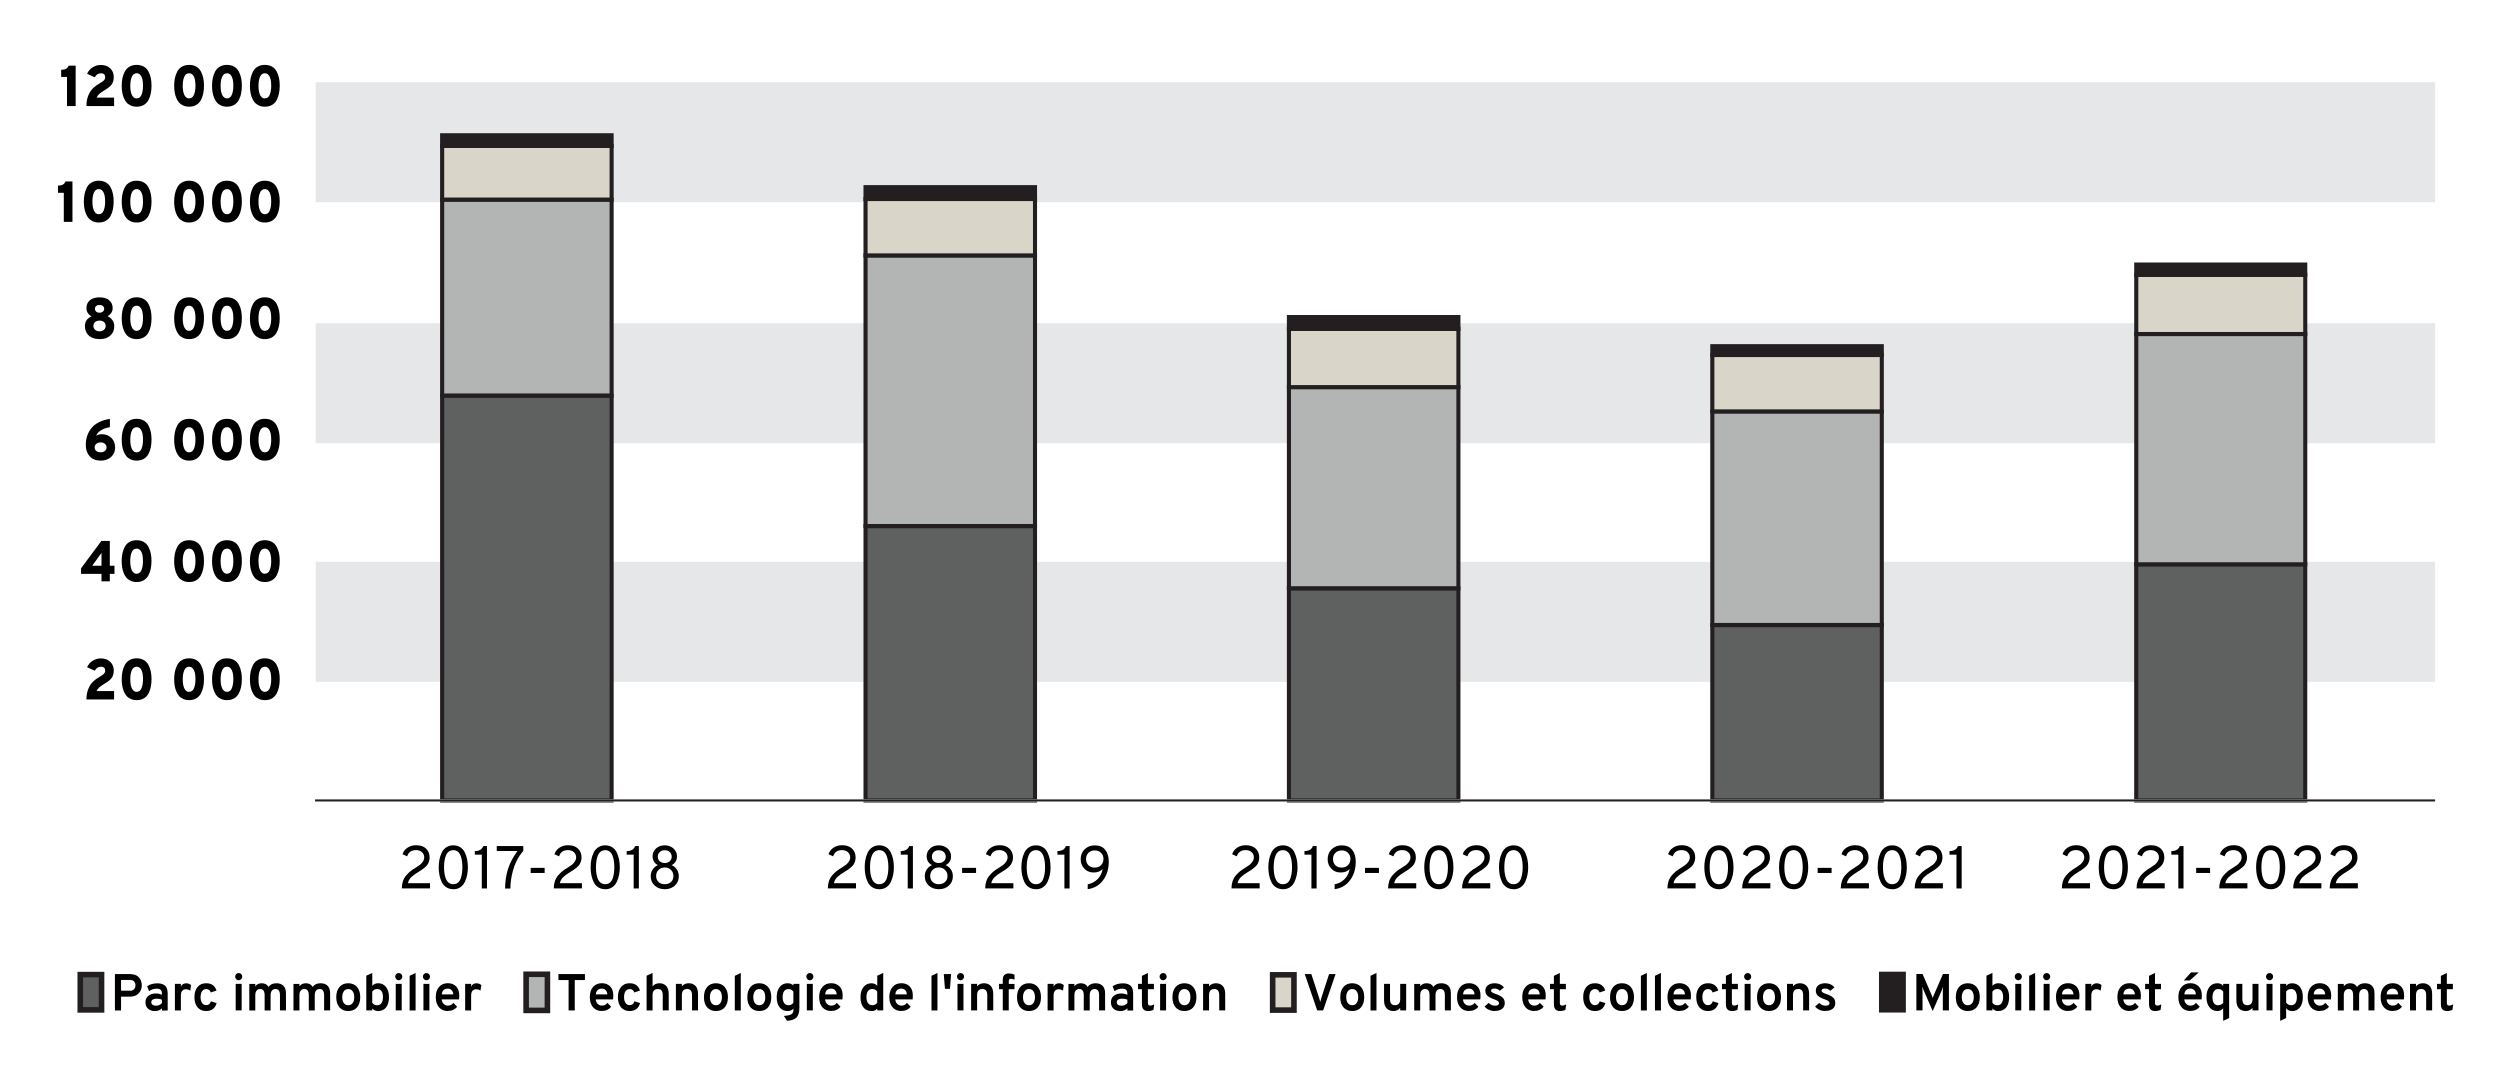 <?xml version="1.0" encoding="UTF-8"?><svg xmlns="http://www.w3.org/2000/svg" viewBox="0 0 577.6 247.5"><defs><style>.cls-1,.cls-2{fill:#5f6060;}.cls-3{fill:#fff;}.cls-4{fill:#e6e7e8;isolation:isolate;}.cls-2,.cls-5,.cls-6,.cls-7{fill-rule:evenodd;}.cls-5,.cls-8{fill:#d9d5c9;}.cls-6,.cls-9{fill:#231f20;}.cls-10{fill:#dad9d9;}.cls-7,.cls-11{fill:#b3b4b4;}</style></defs><g id="Fond_blanc"><rect class="cls-3" width="577.6" height="247.5"/></g><g id="Graphiques_VECTO"><rect class="cls-4" x="72.94" y="18.99" width="489.66" height="27.73"/><rect class="cls-4" x="72.94" y="74.67" width="489.66" height="27.73"/><rect class="cls-4" x="72.94" y="129.8" width="489.66" height="27.73"/><g><path class="cls-1" d="M102.13,91.41h39.15v93.52h-39.15V91.41h0Zm97.83,30.15h39.15v63.38h-39.15v-63.38h0Zm97.83,14.37h39.15v49h-39.15v-49h0Zm97.83,8.48h39.15v40.52h-39.15v-40.52h0Zm97.94-14.02h39.04v54.54h-39.04v-54.54h0Z"/><path class="cls-9" d="M533.07,185.41h-39.99v-55.49h39.99v55.49Zm-39.04-.95h38.1v-53.6h-38.1v53.6Zm-58.79,.95h-40.1v-41.47h40.1v41.47Zm-39.15-.95h38.21v-39.57h-38.21v39.57Zm-58.67,.95h-40.1v-49.95h40.1v49.95Zm-39.15-.95h38.21v-48.06h-38.21v48.06Zm-58.67,.95h-40.1V121.08h40.1v64.32Zm-39.15-.95h38.21v-62.43h-38.21v62.43Zm-58.67,.95h-40.1V90.94h40.1v94.47Zm-39.15-.95h38.21V91.88h-38.21v92.57Z"/></g><g><path class="cls-11" d="M102.13,46.12h39.15v45.29h-39.15V46.12h0Zm97.83,12.9h39.15v62.53h-39.15V59.02h0Zm97.83,30.43h39.15v46.48h-39.15v-46.48h0Zm97.83,5.61h39.15v49.35h-39.15v-49.35h0Zm97.94-17.88h39.04v53.21h-39.04v-53.21h0Z"/><path class="cls-9" d="M435.24,144.88h-40.1v-50.3h40.1v50.3Zm-39.15-.95h38.21v-48.41h-38.21v48.41Zm-58.67-7.54h-40.1v-47.43h40.1v47.43Zm-39.15-.95h38.21v-45.53h-38.21v45.53Zm234.81-4.59h-39.99v-54.16h39.99v54.16Zm-39.04-.95h38.1v-52.26h-38.1v52.26Zm-254.44-7.89h-40.1V58.55h40.1v63.48Zm-39.15-.95h38.21V59.49h-38.21v61.59Zm-58.67-29.2h-40.1V45.65h40.1v46.23Zm-39.15-.95h38.21V46.59h-38.21v44.34Z"/></g><g><path class="cls-8" d="M102.13,33.71h39.15v12.41h-39.15v-12.41h0Zm97.83,12.27h39.15v13.04h-39.15v-13.04h0Zm97.83,30.01h39.15v13.46h-39.15v-13.46h0Zm97.83,6.03h39.15v13.04h-39.15v-13.04h0Zm97.94-18.51h39.04v13.67h-39.04v-13.67h0Z"/><path class="cls-9" d="M435.24,95.53h-40.1v-13.99h40.1v13.99Zm-39.15-.95h38.21v-12.09h-38.21v12.09Zm-58.67-4.66h-40.1v-14.41h40.1v14.41Zm-39.15-.95h38.21v-12.51h-38.21v12.51Zm234.81-11.32h-39.99v-14.62h39.99v14.62Zm-39.04-.95h38.1v-12.72h-38.1v12.72Zm-254.44-17.21h-40.1v-13.99h40.1v13.99Zm-39.15-.95h38.21v-12.09h-38.21v12.09Zm-58.67-11.95h-40.1v-13.35h40.1v13.35Zm-39.15-.95h38.21v-11.46h-38.21v11.46Z"/></g><g><path class="cls-9" d="M102.13,31.26h39.15v2.45h-39.15v-2.45h0Zm97.83,11.99h39.15v2.73h-39.15v-2.73h0Zm97.83,30.01h39.15v2.73h-39.15v-2.73h0Zm97.83,6.73h39.15v2.03h-39.15v-2.03h0Zm97.94-18.86h39.04v2.38h-39.04v-2.38h0Z"/><path class="cls-9" d="M435.24,82.49h-40.1v-2.98h40.1v2.98Zm-39.15-.95h38.21v-1.09h-38.21v1.09Zm-58.67-5.08h-40.1v-3.68h40.1v3.68Zm-39.15-.95h38.21v-1.79h-38.21v1.79Zm234.81-11.53h-39.99v-3.33h39.99v3.33Zm-39.04-.95h38.1v-1.44h-38.1v1.44Zm-254.44-16.58h-40.1v-3.68h40.1v3.68Zm-39.15-.95h38.21v-1.79h-38.21v1.79Zm-58.67-11.32h-40.1v-3.4h40.1v3.4Zm-39.15-.95h38.21v-1.51h-38.21v1.51Z"/></g><rect class="cls-10" x="72.79" y="184.67" width="489.81" height=".53"/><rect class="cls-9" x="72.79" y="184.71" width="489.81" height=".45"/><g><path d="M19.97,161.6c0-.92,.14-1.72,.43-2.42,.29-.7,.65-1.27,1.09-1.69,.44-.43,.98-.82,1.63-1.19,.38-.2,.67-.41,.87-.61,.21-.21,.31-.45,.31-.73,0-.61-.32-.92-.97-.92s-1.11,.31-1.43,.93l-1.78-.81c.28-.63,.71-1.13,1.28-1.49s1.2-.55,1.87-.55c.93,0,1.66,.26,2.2,.79,.54,.52,.81,1.18,.81,1.97,0,.74-.16,1.32-.48,1.75-.32,.43-.81,.83-1.46,1.21-.64,.39-1.1,.71-1.38,.95-.28,.24-.49,.54-.64,.87h4.04v1.95h-6.37Z"/><path d="M31.57,161.76c-.52,0-.99-.1-1.4-.29-.41-.19-.74-.44-.99-.75-.25-.31-.46-.68-.62-1.11-.16-.43-.28-.86-.34-1.29s-.1-.9-.1-1.39c0-.64,.06-1.23,.17-1.77,.11-.54,.3-1.05,.55-1.53,.25-.47,.61-.85,1.08-1.12,.46-.27,1.01-.41,1.65-.41s1.2,.14,1.67,.41,.82,.65,1.07,1.13c.25,.48,.43,.98,.54,1.53,.11,.54,.16,1.13,.16,1.76s-.06,1.22-.17,1.77c-.11,.55-.29,1.05-.54,1.53-.25,.47-.61,.84-1.07,1.12s-1.01,.41-1.65,.41Zm0-1.92c.52,0,.89-.27,1.12-.82s.35-1.24,.35-2.08c0-.53-.04-1.01-.12-1.42-.08-.41-.24-.76-.47-1.05-.23-.29-.52-.43-.87-.43-.52,0-.89,.27-1.13,.82-.24,.55-.35,1.24-.35,2.08,0,.52,.04,.99,.13,1.41s.24,.77,.47,1.06c.23,.29,.52,.44,.88,.44Z"/><path d="M43.69,161.76c-.52,0-.99-.1-1.4-.29-.41-.19-.74-.44-.99-.75-.25-.31-.46-.68-.62-1.11-.16-.43-.28-.86-.34-1.29s-.1-.9-.1-1.39c0-.64,.06-1.23,.17-1.77,.11-.54,.3-1.05,.55-1.53,.25-.47,.61-.85,1.08-1.12,.46-.27,1.01-.41,1.65-.41s1.2,.14,1.67,.41,.82,.65,1.07,1.13c.25,.48,.43,.98,.54,1.53,.11,.54,.16,1.13,.16,1.76s-.06,1.22-.17,1.77c-.11,.55-.29,1.05-.54,1.53-.25,.47-.61,.84-1.07,1.12s-1.01,.41-1.65,.41Zm0-1.92c.52,0,.89-.27,1.12-.82s.35-1.24,.35-2.08c0-.53-.04-1.01-.12-1.42-.08-.41-.24-.76-.47-1.05-.23-.29-.52-.43-.87-.43-.52,0-.89,.27-1.13,.82-.24,.55-.35,1.24-.35,2.08,0,.52,.04,.99,.13,1.41s.24,.77,.47,1.06c.23,.29,.52,.44,.88,.44Z"/><path d="M52.44,161.76c-.52,0-.99-.1-1.4-.29-.41-.19-.74-.44-.99-.75-.25-.31-.46-.68-.62-1.11-.16-.43-.28-.86-.34-1.29s-.1-.9-.1-1.39c0-.64,.06-1.23,.17-1.77,.11-.54,.3-1.05,.55-1.53,.25-.47,.61-.85,1.08-1.12,.46-.27,1.01-.41,1.65-.41s1.2,.14,1.67,.41,.82,.65,1.07,1.13c.25,.48,.43,.98,.54,1.53,.11,.54,.16,1.13,.16,1.76s-.06,1.22-.17,1.77c-.11,.55-.29,1.05-.54,1.53-.25,.47-.61,.84-1.07,1.12s-1.01,.41-1.65,.41Zm0-1.92c.52,0,.89-.27,1.12-.82s.35-1.24,.35-2.08c0-.53-.04-1.01-.12-1.42-.08-.41-.24-.76-.47-1.05-.23-.29-.52-.43-.87-.43-.52,0-.89,.27-1.13,.82-.24,.55-.35,1.24-.35,2.08,0,.52,.04,.99,.13,1.41s.24,.77,.47,1.06c.23,.29,.52,.44,.88,.44Z"/><path d="M61.19,161.76c-.52,0-.99-.1-1.4-.29-.41-.19-.74-.44-.99-.75-.25-.31-.46-.68-.62-1.11-.16-.43-.28-.86-.34-1.29s-.1-.9-.1-1.39c0-.64,.06-1.23,.17-1.77,.11-.54,.3-1.05,.55-1.53,.25-.47,.61-.85,1.08-1.12,.46-.27,1.01-.41,1.65-.41s1.2,.14,1.67,.41,.82,.65,1.07,1.13c.25,.48,.43,.98,.54,1.53,.11,.54,.16,1.13,.16,1.76s-.06,1.22-.17,1.77c-.11,.55-.29,1.05-.54,1.53-.25,.47-.61,.84-1.07,1.12s-1.01,.41-1.65,.41Zm0-1.92c.52,0,.89-.27,1.12-.82s.35-1.24,.35-2.08c0-.53-.04-1.01-.12-1.42-.08-.41-.24-.76-.47-1.05-.23-.29-.52-.43-.87-.43-.52,0-.89,.27-1.13,.82-.24,.55-.35,1.24-.35,2.08,0,.52,.04,.99,.13,1.41s.24,.77,.47,1.06c.23,.29,.52,.44,.88,.44Z"/></g><g><path d="M23.45,134.31v-1.73h-4.72v-1.28l4.69-6.32h1.95v5.72h1.08v1.88h-1.08v1.73h-1.93Zm0-3.61v-2.96l-2.14,2.96h2.14Z"/><path d="M31.56,134.47c-.52,0-.99-.1-1.4-.29-.41-.19-.74-.44-.99-.75-.25-.31-.46-.68-.62-1.11-.16-.43-.28-.86-.34-1.29s-.1-.9-.1-1.39c0-.64,.06-1.23,.17-1.77,.11-.54,.3-1.05,.55-1.53,.25-.47,.61-.85,1.08-1.12,.46-.27,1.01-.41,1.65-.41s1.2,.14,1.67,.41,.82,.65,1.07,1.13c.25,.48,.43,.98,.54,1.53,.11,.54,.16,1.13,.16,1.76s-.06,1.22-.17,1.77c-.11,.55-.29,1.05-.54,1.53-.25,.47-.61,.84-1.07,1.12s-1.01,.41-1.65,.41Zm0-1.92c.52,0,.89-.27,1.12-.82s.35-1.24,.35-2.08c0-.53-.04-1.01-.12-1.42-.08-.41-.24-.76-.47-1.05-.23-.29-.52-.43-.87-.43-.52,0-.89,.27-1.13,.82-.24,.55-.35,1.24-.35,2.08,0,.52,.04,.99,.13,1.41s.24,.77,.47,1.06c.23,.29,.52,.44,.88,.44Z"/><path d="M43.69,134.47c-.52,0-.99-.1-1.4-.29-.41-.19-.74-.44-.99-.75-.25-.31-.46-.68-.62-1.11-.16-.43-.28-.86-.34-1.29s-.1-.9-.1-1.39c0-.64,.06-1.23,.17-1.77,.11-.54,.3-1.05,.55-1.53,.25-.47,.61-.85,1.08-1.12,.46-.27,1.01-.41,1.65-.41s1.2,.14,1.67,.41,.82,.65,1.07,1.13c.25,.48,.43,.98,.54,1.53,.11,.54,.16,1.13,.16,1.76s-.06,1.22-.17,1.77c-.11,.55-.29,1.05-.54,1.53-.25,.47-.61,.84-1.07,1.12s-1.01,.41-1.65,.41Zm0-1.92c.52,0,.89-.27,1.12-.82s.35-1.24,.35-2.08c0-.53-.04-1.01-.12-1.42-.08-.41-.24-.76-.47-1.05-.23-.29-.52-.43-.87-.43-.52,0-.89,.27-1.13,.82-.24,.55-.35,1.24-.35,2.08,0,.52,.04,.99,.13,1.41s.24,.77,.47,1.06c.23,.29,.52,.44,.88,.44Z"/><path d="M52.44,134.47c-.52,0-.99-.1-1.4-.29-.41-.19-.74-.44-.99-.75-.25-.31-.46-.68-.62-1.11-.16-.43-.28-.86-.34-1.29s-.1-.9-.1-1.39c0-.64,.06-1.23,.17-1.77,.11-.54,.3-1.05,.55-1.53,.25-.47,.61-.85,1.08-1.12,.46-.27,1.01-.41,1.65-.41s1.2,.14,1.67,.41,.82,.65,1.07,1.13c.25,.48,.43,.98,.54,1.53,.11,.54,.16,1.13,.16,1.76s-.06,1.22-.17,1.77c-.11,.55-.29,1.05-.54,1.53-.25,.47-.61,.84-1.07,1.12s-1.01,.41-1.65,.41Zm0-1.92c.52,0,.89-.27,1.12-.82s.35-1.24,.35-2.08c0-.53-.04-1.01-.12-1.42-.08-.41-.24-.76-.47-1.05-.23-.29-.52-.43-.87-.43-.52,0-.89,.27-1.13,.82-.24,.55-.35,1.24-.35,2.08,0,.52,.04,.99,.13,1.41s.24,.77,.47,1.06c.23,.29,.52,.44,.88,.44Z"/><path d="M61.19,134.47c-.52,0-.99-.1-1.4-.29-.41-.19-.74-.44-.99-.75-.25-.31-.46-.68-.62-1.11-.16-.43-.28-.86-.34-1.29s-.1-.9-.1-1.39c0-.64,.06-1.23,.17-1.77,.11-.54,.3-1.05,.55-1.53,.25-.47,.61-.85,1.08-1.12,.46-.27,1.01-.41,1.65-.41s1.2,.14,1.67,.41,.82,.65,1.07,1.13c.25,.48,.43,.98,.54,1.53,.11,.54,.16,1.13,.16,1.76s-.06,1.22-.17,1.77c-.11,.55-.29,1.05-.54,1.53-.25,.47-.61,.84-1.07,1.12s-1.01,.41-1.65,.41Zm0-1.92c.52,0,.89-.27,1.12-.82s.35-1.24,.35-2.08c0-.53-.04-1.01-.12-1.42-.08-.41-.24-.76-.47-1.05-.23-.29-.52-.43-.87-.43-.52,0-.89,.27-1.13,.82-.24,.55-.35,1.24-.35,2.08,0,.52,.04,.99,.13,1.41s.24,.77,.47,1.06c.23,.29,.52,.44,.88,.44Z"/></g><g><path d="M23.25,106.42c-1.08,0-1.93-.33-2.53-1-.6-.67-.9-1.53-.9-2.58,0-1.58,.45-2.91,1.36-3.99s2.31-1.77,4.21-2.07v1.92c-.71,.11-1.35,.32-1.93,.64-.58,.32-1,.76-1.25,1.33,.37-.23,.8-.35,1.3-.35,.9,0,1.64,.28,2.22,.85,.58,.57,.87,1.3,.87,2.2s-.31,1.64-.94,2.21c-.63,.56-1.43,.85-2.41,.85Zm0-1.92c.4,0,.73-.1,.98-.31,.25-.2,.38-.48,.38-.83s-.13-.61-.39-.83c-.26-.21-.58-.32-.98-.32s-.73,.11-.99,.33-.39,.49-.39,.82c0,.36,.13,.63,.38,.83,.25,.2,.59,.3,1,.3Z"/><path d="M31.57,106.42c-.52,0-.99-.1-1.4-.29-.41-.19-.74-.44-.99-.75-.25-.31-.46-.68-.62-1.11-.16-.43-.28-.86-.34-1.29s-.1-.9-.1-1.39c0-.64,.06-1.23,.17-1.77,.11-.54,.3-1.05,.55-1.53,.25-.48,.61-.85,1.08-1.12s1.01-.41,1.65-.41,1.2,.14,1.67,.41c.46,.28,.82,.65,1.07,1.13,.25,.48,.43,.98,.54,1.53,.11,.54,.16,1.13,.16,1.76s-.06,1.22-.17,1.77c-.11,.55-.29,1.06-.54,1.53-.25,.47-.61,.84-1.07,1.12-.46,.27-1.01,.41-1.65,.41Zm0-1.92c.52,0,.89-.27,1.12-.82s.35-1.24,.35-2.08c0-.53-.04-1.01-.12-1.42-.08-.41-.24-.76-.47-1.05-.23-.29-.52-.43-.87-.43-.52,0-.89,.27-1.13,.82-.24,.55-.35,1.24-.35,2.08,0,.52,.04,.99,.13,1.41,.09,.41,.24,.77,.47,1.06,.23,.29,.52,.44,.88,.44Z"/><path d="M43.69,106.42c-.52,0-.99-.1-1.4-.29-.41-.19-.74-.44-.99-.75-.25-.31-.46-.68-.62-1.11-.16-.43-.28-.86-.34-1.29s-.1-.9-.1-1.39c0-.64,.06-1.23,.17-1.77,.11-.54,.3-1.05,.55-1.53,.25-.48,.61-.85,1.08-1.12s1.01-.41,1.65-.41,1.2,.14,1.67,.41c.46,.28,.82,.65,1.07,1.13,.25,.48,.43,.98,.54,1.53,.11,.54,.16,1.13,.16,1.76s-.06,1.22-.17,1.77c-.11,.55-.29,1.06-.54,1.53-.25,.47-.61,.84-1.07,1.12-.46,.27-1.01,.41-1.65,.41Zm0-1.92c.52,0,.89-.27,1.12-.82s.35-1.24,.35-2.08c0-.53-.04-1.01-.12-1.42-.08-.41-.24-.76-.47-1.05-.23-.29-.52-.43-.87-.43-.52,0-.89,.27-1.13,.82-.24,.55-.35,1.24-.35,2.08,0,.52,.04,.99,.13,1.41,.09,.41,.24,.77,.47,1.06,.23,.29,.52,.44,.88,.44Z"/><path d="M52.44,106.42c-.52,0-.99-.1-1.4-.29-.41-.19-.74-.44-.99-.75-.25-.31-.46-.68-.62-1.11-.16-.43-.28-.86-.34-1.29s-.1-.9-.1-1.39c0-.64,.06-1.23,.17-1.77,.11-.54,.3-1.05,.55-1.53,.25-.48,.61-.85,1.08-1.12s1.01-.41,1.65-.41,1.2,.14,1.67,.41c.46,.28,.82,.65,1.07,1.13,.25,.48,.43,.98,.54,1.53,.11,.54,.16,1.13,.16,1.76s-.06,1.22-.17,1.77c-.11,.55-.29,1.06-.54,1.53-.25,.47-.61,.84-1.07,1.12-.46,.27-1.01,.41-1.65,.41Zm0-1.92c.52,0,.89-.27,1.12-.82s.35-1.24,.35-2.08c0-.53-.04-1.01-.12-1.42-.08-.41-.24-.76-.47-1.05-.23-.29-.52-.43-.87-.43-.52,0-.89,.27-1.13,.82-.24,.55-.35,1.24-.35,2.08,0,.52,.04,.99,.13,1.41,.09,.41,.24,.77,.47,1.06,.23,.29,.52,.44,.88,.44Z"/><path d="M61.19,106.42c-.52,0-.99-.1-1.4-.29-.41-.19-.74-.44-.99-.75-.25-.31-.46-.68-.62-1.11-.16-.43-.28-.86-.34-1.29s-.1-.9-.1-1.39c0-.64,.06-1.23,.17-1.77,.11-.54,.3-1.05,.55-1.53,.25-.48,.61-.85,1.08-1.12s1.01-.41,1.65-.41,1.2,.14,1.67,.41c.46,.28,.82,.65,1.07,1.13,.25,.48,.43,.98,.54,1.53,.11,.54,.16,1.13,.16,1.76s-.06,1.22-.17,1.77c-.11,.55-.29,1.06-.54,1.53-.25,.47-.61,.84-1.07,1.12-.46,.27-1.01,.41-1.65,.41Zm0-1.92c.52,0,.89-.27,1.12-.82s.35-1.24,.35-2.08c0-.53-.04-1.01-.12-1.42-.08-.41-.24-.76-.47-1.05-.23-.29-.52-.43-.87-.43-.52,0-.89,.27-1.13,.82-.24,.55-.35,1.24-.35,2.08,0,.52,.04,.99,.13,1.41,.09,.41,.24,.77,.47,1.06,.23,.29,.52,.44,.88,.44Z"/></g><g><path d="M23,78.35c-1.05,0-1.88-.27-2.48-.82-.6-.55-.9-1.28-.9-2.2,0-1.04,.51-1.79,1.52-2.24-.31-.16-.59-.4-.82-.73-.23-.32-.35-.72-.35-1.18,0-.75,.27-1.36,.8-1.81,.53-.45,1.28-.67,2.23-.67s1.69,.22,2.22,.67c.54,.45,.81,1.05,.81,1.81,0,.44-.12,.83-.35,1.16-.24,.33-.51,.57-.81,.72,.46,.21,.83,.52,1.11,.92,.28,.4,.42,.85,.42,1.35,0,.92-.3,1.66-.9,2.2-.6,.55-1.43,.82-2.49,.82Zm0-1.8c.41,0,.75-.12,1.02-.35,.27-.24,.4-.53,.4-.89,0-.37-.13-.67-.4-.9-.27-.23-.61-.34-1.02-.34s-.77,.11-1.03,.33-.39,.52-.39,.91,.13,.66,.39,.89c.26,.23,.6,.35,1.02,.35Zm0-4.3c.31,0,.57-.09,.77-.26,.2-.17,.3-.39,.3-.66,0-.25-.1-.46-.3-.63-.2-.17-.46-.25-.77-.25-.33,0-.59,.08-.78,.25-.19,.16-.28,.38-.28,.63,0,.28,.09,.5,.28,.67,.18,.17,.45,.25,.79,.25Z"/><path d="M31.57,78.35c-.52,0-.99-.1-1.4-.29-.41-.19-.74-.44-.99-.75-.25-.31-.46-.68-.62-1.11-.16-.43-.28-.86-.34-1.29s-.1-.9-.1-1.39c0-.64,.06-1.23,.17-1.77,.11-.54,.3-1.05,.55-1.53,.25-.48,.61-.85,1.08-1.12s1.01-.41,1.65-.41,1.2,.14,1.67,.41c.46,.28,.82,.65,1.07,1.13,.25,.48,.43,.98,.54,1.53,.11,.54,.16,1.13,.16,1.76s-.06,1.22-.17,1.77c-.11,.55-.29,1.06-.54,1.53-.25,.47-.61,.84-1.07,1.12-.46,.27-1.01,.41-1.65,.41Zm0-1.92c.52,0,.89-.27,1.12-.82s.35-1.24,.35-2.08c0-.53-.04-1.01-.12-1.42-.08-.41-.24-.76-.47-1.05-.23-.29-.52-.43-.87-.43-.52,0-.89,.27-1.13,.82-.24,.55-.35,1.24-.35,2.08,0,.52,.04,.99,.13,1.41,.09,.41,.24,.77,.47,1.06,.23,.29,.52,.44,.88,.44Z"/><path d="M43.69,78.35c-.52,0-.99-.1-1.4-.29-.41-.19-.74-.44-.99-.75-.25-.31-.46-.68-.62-1.11-.16-.43-.28-.86-.34-1.29s-.1-.9-.1-1.39c0-.64,.06-1.23,.17-1.77,.11-.54,.3-1.05,.55-1.53,.25-.48,.61-.85,1.08-1.12s1.01-.41,1.65-.41,1.2,.14,1.67,.41c.46,.28,.82,.65,1.07,1.13,.25,.48,.43,.98,.54,1.53,.11,.54,.16,1.13,.16,1.76s-.06,1.22-.17,1.77c-.11,.55-.29,1.06-.54,1.53-.25,.47-.61,.84-1.07,1.12-.46,.27-1.01,.41-1.65,.41Zm0-1.92c.52,0,.89-.27,1.12-.82s.35-1.24,.35-2.08c0-.53-.04-1.01-.12-1.42-.08-.41-.24-.76-.47-1.05-.23-.29-.52-.43-.87-.43-.52,0-.89,.27-1.13,.82-.24,.55-.35,1.24-.35,2.08,0,.52,.04,.99,.13,1.41,.09,.41,.24,.77,.47,1.06,.23,.29,.52,.44,.88,.44Z"/><path d="M52.44,78.35c-.52,0-.99-.1-1.4-.29-.41-.19-.74-.44-.99-.75-.25-.31-.46-.68-.62-1.11-.16-.43-.28-.86-.34-1.29s-.1-.9-.1-1.39c0-.64,.06-1.23,.17-1.77,.11-.54,.3-1.05,.55-1.53,.25-.48,.61-.85,1.08-1.12s1.01-.41,1.65-.41,1.2,.14,1.67,.41c.46,.28,.82,.65,1.07,1.13,.25,.48,.43,.98,.54,1.53,.11,.54,.16,1.13,.16,1.76s-.06,1.22-.17,1.77c-.11,.55-.29,1.06-.54,1.53-.25,.47-.61,.84-1.07,1.12-.46,.27-1.01,.41-1.65,.41Zm0-1.92c.52,0,.89-.27,1.12-.82s.35-1.24,.35-2.08c0-.53-.04-1.01-.12-1.42-.08-.41-.24-.76-.47-1.05-.23-.29-.52-.43-.87-.43-.52,0-.89,.27-1.13,.82-.24,.55-.35,1.24-.35,2.08,0,.52,.04,.99,.13,1.41,.09,.41,.24,.77,.47,1.06,.23,.29,.52,.44,.88,.44Z"/><path d="M61.19,78.35c-.52,0-.99-.1-1.4-.29-.41-.19-.74-.44-.99-.75-.25-.31-.46-.68-.62-1.11-.16-.43-.28-.86-.34-1.29s-.1-.9-.1-1.39c0-.64,.06-1.23,.17-1.77,.11-.54,.3-1.05,.55-1.53,.25-.48,.61-.85,1.08-1.12s1.01-.41,1.65-.41,1.2,.14,1.67,.41c.46,.28,.82,.65,1.07,1.13,.25,.48,.43,.98,.54,1.53,.11,.54,.16,1.13,.16,1.76s-.06,1.22-.17,1.77c-.11,.55-.29,1.06-.54,1.53-.25,.47-.61,.84-1.07,1.12-.46,.27-1.01,.41-1.65,.41Zm0-1.92c.52,0,.89-.27,1.12-.82s.35-1.24,.35-2.08c0-.53-.04-1.01-.12-1.42-.08-.41-.24-.76-.47-1.05-.23-.29-.52-.43-.87-.43-.52,0-.89,.27-1.13,.82-.24,.55-.35,1.24-.35,2.08,0,.52,.04,.99,.13,1.41,.09,.41,.24,.77,.47,1.06,.23,.29,.52,.44,.88,.44Z"/></g><g><path d="M14.74,51.25v-6.71h-1.35v-1.65c.94,0,1.51-.32,1.72-.96h1.63v9.33h-1.99Z"/><path d="M22.82,51.41c-.52,0-.99-.1-1.4-.29-.41-.19-.74-.44-.99-.75-.25-.31-.46-.68-.62-1.11-.16-.43-.28-.86-.34-1.29s-.1-.9-.1-1.39c0-.64,.06-1.23,.17-1.77,.11-.54,.3-1.05,.55-1.53,.25-.48,.61-.85,1.08-1.12s1.01-.41,1.65-.41,1.2,.14,1.67,.41c.46,.28,.82,.65,1.07,1.13,.25,.48,.43,.98,.54,1.53,.11,.54,.16,1.13,.16,1.76s-.06,1.22-.17,1.77c-.11,.55-.29,1.06-.54,1.53-.25,.47-.61,.84-1.07,1.12-.46,.27-1.01,.41-1.65,.41Zm0-1.92c.52,0,.89-.27,1.12-.82s.35-1.24,.35-2.08c0-.53-.04-1.01-.12-1.42-.08-.41-.24-.76-.47-1.05-.23-.29-.52-.43-.87-.43-.52,0-.89,.27-1.13,.82-.24,.55-.35,1.24-.35,2.08,0,.52,.04,.99,.13,1.41,.09,.41,.24,.77,.47,1.06,.23,.29,.52,.44,.88,.44Z"/><path d="M31.57,51.41c-.52,0-.99-.1-1.4-.29-.41-.19-.74-.44-.99-.75-.25-.31-.46-.68-.62-1.11-.16-.43-.28-.86-.34-1.29s-.1-.9-.1-1.39c0-.64,.06-1.23,.17-1.77,.11-.54,.3-1.05,.55-1.53,.25-.48,.61-.85,1.08-1.12s1.01-.41,1.65-.41,1.2,.14,1.67,.41c.46,.28,.82,.65,1.07,1.13,.25,.48,.43,.98,.54,1.53,.11,.54,.16,1.13,.16,1.76s-.06,1.22-.17,1.77c-.11,.55-.29,1.06-.54,1.53-.25,.47-.61,.84-1.07,1.12-.46,.27-1.01,.41-1.65,.41Zm0-1.92c.52,0,.89-.27,1.12-.82s.35-1.24,.35-2.08c0-.53-.04-1.01-.12-1.42-.08-.41-.24-.76-.47-1.05-.23-.29-.52-.43-.87-.43-.52,0-.89,.27-1.13,.82-.24,.55-.35,1.24-.35,2.08,0,.52,.04,.99,.13,1.41,.09,.41,.24,.77,.47,1.06,.23,.29,.52,.44,.88,.44Z"/><path d="M43.69,51.41c-.52,0-.99-.1-1.4-.29-.41-.19-.74-.44-.99-.75-.25-.31-.46-.68-.62-1.11-.16-.43-.28-.86-.34-1.29s-.1-.9-.1-1.39c0-.64,.06-1.23,.17-1.77,.11-.54,.3-1.05,.55-1.53,.25-.48,.61-.85,1.08-1.12s1.01-.41,1.65-.41,1.2,.14,1.67,.41c.46,.28,.82,.65,1.07,1.13,.25,.48,.43,.98,.54,1.53,.11,.54,.16,1.13,.16,1.76s-.06,1.22-.17,1.77c-.11,.55-.29,1.06-.54,1.53-.25,.47-.61,.84-1.07,1.12-.46,.27-1.01,.41-1.65,.41Zm0-1.92c.52,0,.89-.27,1.12-.82s.35-1.24,.35-2.08c0-.53-.04-1.01-.12-1.42-.08-.41-.24-.76-.47-1.05-.23-.29-.52-.43-.87-.43-.52,0-.89,.27-1.13,.82-.24,.55-.35,1.24-.35,2.08,0,.52,.04,.99,.13,1.41,.09,.41,.24,.77,.47,1.06,.23,.29,.52,.44,.88,.44Z"/><path d="M52.44,51.41c-.52,0-.99-.1-1.4-.29-.41-.19-.74-.44-.99-.75-.25-.31-.46-.68-.62-1.11-.16-.43-.28-.86-.34-1.29s-.1-.9-.1-1.39c0-.64,.06-1.23,.17-1.77,.11-.54,.3-1.05,.55-1.53,.25-.48,.61-.85,1.08-1.12s1.01-.41,1.65-.41,1.2,.14,1.67,.41c.46,.28,.82,.65,1.07,1.13,.25,.48,.43,.98,.54,1.53,.11,.54,.16,1.13,.16,1.76s-.06,1.22-.17,1.77c-.11,.55-.29,1.06-.54,1.53-.25,.47-.61,.84-1.07,1.12-.46,.27-1.01,.41-1.65,.41Zm0-1.92c.52,0,.89-.27,1.12-.82s.35-1.24,.35-2.08c0-.53-.04-1.01-.12-1.42-.08-.41-.24-.76-.47-1.05-.23-.29-.52-.43-.87-.43-.52,0-.89,.27-1.13,.82-.24,.55-.35,1.24-.35,2.08,0,.52,.04,.99,.13,1.41,.09,.41,.24,.77,.47,1.06,.23,.29,.52,.44,.88,.44Z"/><path d="M61.19,51.41c-.52,0-.99-.1-1.4-.29-.41-.19-.74-.44-.99-.75-.25-.31-.46-.68-.62-1.11-.16-.43-.28-.86-.34-1.29s-.1-.9-.1-1.39c0-.64,.06-1.23,.17-1.77,.11-.54,.3-1.05,.55-1.53,.25-.48,.61-.85,1.08-1.12s1.01-.41,1.65-.41,1.2,.14,1.67,.41c.46,.28,.82,.65,1.07,1.13,.25,.48,.43,.98,.54,1.53,.11,.54,.16,1.13,.16,1.76s-.06,1.22-.17,1.77c-.11,.55-.29,1.06-.54,1.53-.25,.47-.61,.84-1.07,1.12-.46,.27-1.01,.41-1.65,.41Zm0-1.92c.52,0,.89-.27,1.12-.82s.35-1.24,.35-2.08c0-.53-.04-1.01-.12-1.42-.08-.41-.24-.76-.47-1.05-.23-.29-.52-.43-.87-.43-.52,0-.89,.27-1.13,.82-.24,.55-.35,1.24-.35,2.08,0,.52,.04,.99,.13,1.41,.09,.41,.24,.77,.47,1.06,.23,.29,.52,.44,.88,.44Z"/></g><g><path d="M15.48,24.49v-6.71h-1.35v-1.65c.94,0,1.51-.32,1.72-.96h1.63v9.33h-1.99Z"/><path d="M19.97,24.49c0-.91,.14-1.72,.43-2.42,.29-.7,.65-1.27,1.09-1.69,.44-.43,.98-.82,1.63-1.19,.38-.2,.67-.41,.87-.61,.21-.2,.31-.45,.31-.73,0-.61-.32-.92-.97-.92s-1.11,.31-1.43,.93l-1.78-.81c.28-.63,.71-1.13,1.28-1.49s1.2-.55,1.87-.55c.93,0,1.66,.26,2.2,.79,.54,.52,.81,1.18,.81,1.97,0,.74-.16,1.32-.48,1.75-.32,.43-.81,.83-1.46,1.21-.64,.39-1.1,.71-1.38,.95-.28,.24-.49,.54-.64,.87h4.04v1.95h-6.37Z"/><path d="M31.57,24.65c-.52,0-.99-.1-1.4-.29-.41-.19-.74-.44-.99-.75-.25-.31-.46-.68-.62-1.11-.16-.43-.28-.86-.34-1.29s-.1-.9-.1-1.39c0-.64,.06-1.23,.17-1.77,.11-.54,.3-1.05,.55-1.53,.25-.48,.61-.85,1.08-1.12s1.01-.41,1.65-.41,1.2,.14,1.67,.41c.46,.28,.82,.65,1.07,1.13,.25,.48,.43,.98,.54,1.53,.11,.54,.16,1.13,.16,1.76s-.06,1.22-.17,1.77c-.11,.55-.29,1.06-.54,1.53-.25,.47-.61,.84-1.07,1.12-.46,.27-1.01,.41-1.65,.41Zm0-1.92c.52,0,.89-.27,1.12-.82s.35-1.24,.35-2.08c0-.53-.04-1.01-.12-1.42-.08-.41-.24-.76-.47-1.05-.23-.29-.52-.43-.87-.43-.52,0-.89,.27-1.13,.82-.24,.55-.35,1.24-.35,2.08,0,.52,.04,.99,.13,1.41,.09,.41,.24,.77,.47,1.06,.23,.29,.52,.44,.88,.44Z"/><path d="M43.69,24.65c-.52,0-.99-.1-1.4-.29-.41-.19-.74-.44-.99-.75-.25-.31-.46-.68-.62-1.11-.16-.43-.28-.86-.34-1.29s-.1-.9-.1-1.39c0-.64,.06-1.23,.17-1.77,.11-.54,.3-1.05,.55-1.53,.25-.48,.61-.85,1.08-1.12s1.01-.41,1.65-.41,1.2,.14,1.67,.41c.46,.28,.82,.65,1.07,1.13,.25,.48,.43,.98,.54,1.53,.11,.54,.16,1.13,.16,1.76s-.06,1.22-.17,1.77c-.11,.55-.29,1.06-.54,1.53-.25,.47-.61,.84-1.07,1.12-.46,.27-1.01,.41-1.65,.41Zm0-1.92c.52,0,.89-.27,1.12-.82s.35-1.24,.35-2.08c0-.53-.04-1.01-.12-1.42-.08-.41-.24-.76-.47-1.05-.23-.29-.52-.43-.87-.43-.52,0-.89,.27-1.13,.82-.24,.55-.35,1.24-.35,2.08,0,.52,.04,.99,.13,1.41,.09,.41,.24,.77,.47,1.06,.23,.29,.52,.44,.88,.44Z"/><path d="M52.44,24.65c-.52,0-.99-.1-1.4-.29-.41-.19-.74-.44-.99-.75-.25-.31-.46-.68-.62-1.11-.16-.43-.28-.86-.34-1.29s-.1-.9-.1-1.39c0-.64,.06-1.23,.17-1.77,.11-.54,.3-1.05,.55-1.53,.25-.48,.61-.85,1.08-1.12s1.01-.41,1.65-.41,1.2,.14,1.67,.41c.46,.28,.82,.65,1.07,1.13,.25,.48,.43,.98,.54,1.53,.11,.54,.16,1.13,.16,1.76s-.06,1.22-.17,1.77c-.11,.55-.29,1.06-.54,1.53-.25,.47-.61,.84-1.07,1.12-.46,.27-1.01,.41-1.65,.41Zm0-1.92c.52,0,.89-.27,1.12-.82s.35-1.24,.35-2.08c0-.53-.04-1.01-.12-1.42-.08-.41-.24-.76-.47-1.05-.23-.29-.52-.43-.87-.43-.52,0-.89,.27-1.13,.82-.24,.55-.35,1.24-.35,2.08,0,.52,.04,.99,.13,1.41,.09,.41,.24,.77,.47,1.06,.23,.29,.52,.44,.88,.44Z"/><path d="M61.19,24.65c-.52,0-.99-.1-1.4-.29-.41-.19-.74-.44-.99-.75-.25-.31-.46-.68-.62-1.11-.16-.43-.28-.86-.34-1.29s-.1-.9-.1-1.39c0-.64,.06-1.23,.17-1.77,.11-.54,.3-1.05,.55-1.53,.25-.48,.61-.85,1.08-1.12s1.01-.41,1.65-.41,1.2,.14,1.67,.41c.46,.28,.82,.65,1.07,1.13,.25,.48,.43,.98,.54,1.53,.11,.54,.16,1.13,.16,1.76s-.06,1.22-.17,1.77c-.11,.55-.29,1.06-.54,1.53-.25,.47-.61,.84-1.07,1.12-.46,.27-1.01,.41-1.65,.41Zm0-1.92c.52,0,.89-.27,1.12-.82s.35-1.24,.35-2.08c0-.53-.04-1.01-.12-1.42-.08-.41-.24-.76-.47-1.05-.23-.29-.52-.43-.87-.43-.52,0-.89,.27-1.13,.82-.24,.55-.35,1.24-.35,2.08,0,.52,.04,.99,.13,1.41,.09,.41,.24,.77,.47,1.06,.23,.29,.52,.44,.88,.44Z"/></g><g><g><polygon class="cls-6" points="434.77 225.15 439.69 225.15 439.69 233.3 434.77 233.3 434.77 225.15 434.77 225.15"/><path class="cls-9" d="M440.33,233.94h-6.21v-9.44h6.21v9.44Zm-4.92-1.29h3.63v-6.87h-3.63v6.87Z"/></g><g><path d="M450.29,233.45h-1.42v-4.46c0-.37,.02-.7,.05-1.01-.09,.29-.22,.63-.38,1.03l-2.01,4.58-2.01-4.61c-.14-.32-.27-.66-.39-1.01,.03,.3,.05,.64,.05,1.01v4.46h-1.42v-8.4h1.43l2.13,4.93c.09,.22,.16,.43,.22,.62,.06-.19,.14-.4,.22-.62l2.14-4.93h1.38v8.4Z"/><path d="M454.63,233.59c-.85,0-1.52-.28-2.02-.85-.5-.57-.74-1.35-.74-2.35s.25-1.79,.74-2.36c.5-.57,1.17-.86,2.02-.86s1.53,.29,2.03,.86c.5,.57,.75,1.36,.75,2.36s-.25,1.78-.74,2.35c-.5,.57-1.17,.85-2.03,.85Zm0-1.34c.43,0,.77-.16,1.02-.49s.37-.78,.37-1.37-.12-1.04-.37-1.38-.59-.5-1.02-.5-.75,.17-1,.51-.38,.8-.38,1.37,.12,1.03,.37,1.36c.25,.33,.58,.5,1.01,.5Z"/><path d="M461.66,233.59c-.57,0-1.01-.2-1.33-.61v.47h-1.38v-8.03l1.38-.64v2.99c.34-.4,.79-.6,1.36-.6,.75,0,1.35,.29,1.81,.86,.46,.58,.69,1.36,.69,2.34s-.22,1.82-.67,2.38c-.45,.56-1.07,.84-1.85,.84Zm-.17-1.34c.43,0,.75-.17,.97-.5,.22-.33,.34-.79,.34-1.37s-.11-1.07-.34-1.39c-.23-.32-.55-.48-.97-.48-.52,0-.91,.2-1.17,.6v2.56c.25,.39,.64,.59,1.17,.59Z"/><path d="M466.89,226.23c-.16,.16-.35,.25-.58,.25s-.42-.08-.58-.25-.24-.36-.24-.59,.08-.43,.24-.59,.36-.24,.58-.24,.42,.08,.58,.24c.16,.16,.24,.36,.24,.59s-.08,.43-.24,.59Zm-1.28,7.22v-6.13h1.38v6.13h-1.38Z"/><path d="M468.82,233.45v-8l1.38-.66v8.66h-1.38Z"/><path d="M473.44,226.23c-.16,.16-.35,.25-.58,.25s-.42-.08-.58-.25-.24-.36-.24-.59,.08-.43,.24-.59,.36-.24,.58-.24,.42,.08,.58,.24c.16,.16,.24,.36,.24,.59s-.08,.43-.24,.59Zm-1.28,7.22v-6.13h1.38v6.13h-1.38Z"/><path d="M477.8,233.59c-.86,0-1.54-.29-2.04-.86-.5-.57-.75-1.36-.75-2.36s.25-1.77,.76-2.35c.5-.57,1.18-.86,2.03-.86,.77,0,1.4,.24,1.9,.73,.49,.49,.74,1.2,.74,2.15,0,.33-.02,.62-.05,.86h-4c.02,.43,.17,.78,.44,1.04,.27,.26,.6,.4,.97,.4,.54,0,.96-.21,1.28-.64l.87,.91c-.53,.64-1.24,.96-2.15,.96Zm-1.41-3.84h2.67c-.03-.44-.17-.77-.4-1-.24-.23-.52-.34-.86-.34-.39,0-.72,.11-.97,.33-.26,.22-.4,.56-.43,1.01Z"/><path d="M481.8,233.45v-6.13h1.38v.64c.24-.52,.66-.78,1.24-.78,.42,0,.8,.14,1.12,.42l-.2,1.28c-.3-.22-.64-.32-1.03-.32-.31,0-.58,.11-.8,.34-.22,.22-.33,.6-.33,1.13v3.43h-1.38Z"/><path d="M491.99,233.59c-.86,0-1.54-.29-2.04-.86-.5-.57-.75-1.36-.75-2.36s.25-1.77,.76-2.35c.5-.57,1.18-.86,2.03-.86,.77,0,1.4,.24,1.9,.73,.49,.49,.74,1.2,.74,2.15,0,.33-.02,.62-.05,.86h-4c.02,.43,.17,.78,.44,1.04,.27,.26,.6,.4,.97,.4,.54,0,.96-.21,1.28-.64l.87,.91c-.53,.64-1.24,.96-2.15,.96Zm-1.41-3.84h2.67c-.03-.44-.17-.77-.4-1-.24-.23-.52-.34-.86-.34-.39,0-.72,.11-.97,.33-.26,.22-.4,.56-.43,1.01Z"/><path d="M497.92,233.59c-.94,0-1.41-.52-1.41-1.57v-3.48h-.9v-1.22h.9v-1.86l1.38-.67v2.53h1.39v1.22h-1.39v3.2c0,.39,.17,.59,.51,.59,.31,0,.62-.09,.95-.28l-.17,1.26c-.35,.18-.77,.28-1.26,.28Z"/><path d="M506.08,233.59c-.86,0-1.54-.29-2.04-.86-.5-.57-.75-1.36-.75-2.36s.25-1.77,.76-2.35c.5-.57,1.18-.86,2.03-.86,.77,0,1.4,.24,1.9,.73,.49,.49,.74,1.2,.74,2.15,0,.33-.02,.62-.05,.86h-4c.02,.43,.17,.78,.44,1.04,.27,.26,.6,.4,.97,.4,.54,0,.96-.21,1.28-.64l.87,.91c-.53,.64-1.24,.96-2.15,.96Zm-1.54-7.06l1.68-1.87h1.8l-2.1,1.87h-1.37Zm.13,3.22h2.67c-.03-.44-.17-.77-.4-1-.24-.23-.52-.34-.86-.34-.39,0-.72,.11-.97,.33-.26,.22-.4,.56-.43,1.01Z"/><path d="M512.29,233.59c-.74,0-1.34-.29-1.81-.86-.46-.57-.7-1.35-.7-2.35s.23-1.8,.69-2.36c.46-.57,1.08-.85,1.85-.85,.56,0,1,.2,1.32,.61v-.47h1.38v7.9l-1.38,.64v-2.89c-.34,.42-.79,.64-1.36,.64Zm.2-1.34c.5,0,.88-.2,1.16-.6v-2.54c-.26-.4-.65-.6-1.16-.6-.42,0-.74,.17-.97,.52-.23,.34-.35,.8-.35,1.37,0,.6,.11,1.06,.34,1.38,.23,.32,.55,.48,.98,.48Z"/><path d="M520.42,233.45v-.59c-.38,.49-.91,.73-1.58,.73-.63,0-1.15-.2-1.55-.61-.4-.4-.6-1.04-.6-1.91v-3.76h1.38v3.5c0,.95,.38,1.43,1.13,1.43,.81,0,1.22-.47,1.22-1.4v-3.53h1.38v6.13h-1.38Z"/><path d="M524.94,226.23c-.16,.16-.35,.25-.58,.25s-.42-.08-.58-.25-.24-.36-.24-.59,.08-.43,.24-.59,.36-.24,.58-.24,.42,.08,.58,.24c.16,.16,.24,.36,.24,.59s-.08,.43-.24,.59Zm-1.28,7.22v-6.13h1.38v6.13h-1.38Z"/><path d="M529.56,233.59c-.58,0-1.04-.21-1.37-.64v2.26l-1.38,.65v-8.54h1.38v.47c.33-.41,.79-.61,1.38-.61,.76,0,1.37,.28,1.81,.85,.44,.56,.67,1.35,.67,2.37s-.23,1.77-.68,2.35c-.46,.57-1.06,.86-1.81,.86Zm-.2-1.34c.42,0,.74-.16,.97-.48s.34-.78,.34-1.38c0-.57-.11-1.02-.34-1.37s-.55-.52-.97-.52c-.51,0-.9,.2-1.17,.6v2.54c.28,.4,.67,.6,1.17,.6Z"/><path d="M535.96,233.59c-.86,0-1.54-.29-2.04-.86-.5-.57-.75-1.36-.75-2.36s.25-1.77,.76-2.35c.5-.57,1.18-.86,2.03-.86,.77,0,1.4,.24,1.9,.73,.49,.49,.74,1.2,.74,2.15,0,.33-.02,.62-.05,.86h-4c.02,.43,.17,.78,.44,1.04,.27,.26,.6,.4,.97,.4,.54,0,.96-.21,1.28-.64l.87,.91c-.53,.64-1.24,.96-2.15,.96Zm-1.41-3.84h2.67c-.03-.44-.17-.77-.4-1-.24-.23-.52-.34-.86-.34-.39,0-.72,.11-.97,.33-.26,.22-.4,.56-.43,1.01Z"/><path d="M547.21,233.45v-3.52c0-.95-.34-1.43-1.03-1.43-.35,0-.63,.12-.83,.37-.2,.24-.3,.61-.3,1.09v3.49h-1.38v-3.52c0-.95-.34-1.43-1.03-1.43-.35,0-.63,.12-.83,.37-.2,.24-.3,.61-.3,1.09v3.49h-1.38v-6.13h1.38v.56c.35-.47,.84-.71,1.48-.71,.74,0,1.27,.29,1.58,.86,.39-.58,.99-.86,1.82-.86,.68,0,1.21,.19,1.61,.57s.6,.98,.6,1.79v3.91h-1.38Z"/><path d="M552.81,233.59c-.86,0-1.54-.29-2.04-.86-.5-.57-.75-1.36-.75-2.36s.25-1.77,.76-2.35c.5-.57,1.18-.86,2.03-.86,.77,0,1.4,.24,1.9,.73,.49,.49,.74,1.2,.74,2.15,0,.33-.02,.62-.05,.86h-4c.02,.43,.17,.78,.44,1.04,.27,.26,.6,.4,.97,.4,.54,0,.96-.21,1.28-.64l.87,.91c-.53,.64-1.24,.96-2.15,.96Zm-1.41-3.84h2.67c-.03-.44-.17-.77-.4-1-.24-.23-.52-.34-.86-.34-.39,0-.72,.11-.97,.33-.26,.22-.4,.56-.43,1.01Z"/><path d="M560.54,233.45v-3.52c0-.95-.37-1.43-1.12-1.43-.82,0-1.23,.47-1.23,1.4v3.54h-1.38v-6.13h1.38v.58c.39-.48,.92-.72,1.59-.72,.63,0,1.14,.2,1.54,.6s.6,1.04,.6,1.91v3.77h-1.38Z"/><path d="M565.35,233.59c-.94,0-1.41-.52-1.41-1.57v-3.48h-.9v-1.22h.9v-1.86l1.38-.67v2.53h1.39v1.22h-1.39v3.2c0,.39,.17,.59,.51,.59,.31,0,.62-.09,.95-.28l-.17,1.26c-.35,.18-.77,.28-1.26,.28Z"/></g></g><g><g><polygon class="cls-5" points="294.04 225.22 298.96 225.22 298.96 233.37 294.04 233.37 294.04 225.22 294.04 225.22"/><path class="cls-9" d="M299.6,234.02h-6.21v-9.44h6.21v9.44Zm-4.92-1.29h3.63v-6.87h-3.63v6.87Z"/></g><g><path d="M304.33,233.45l-2.88-8.4h1.52l1.85,5.68c.1,.36,.17,.62,.21,.77,.03-.17,.1-.42,.2-.77l1.84-5.68h1.5l-2.87,8.4h-1.38Z"/><path d="M312.41,233.59c-.85,0-1.52-.28-2.02-.85s-.74-1.35-.74-2.35,.25-1.79,.74-2.36,1.17-.86,2.02-.86,1.53,.29,2.03,.86,.75,1.36,.75,2.36-.25,1.78-.74,2.35-1.17,.85-2.03,.85Zm0-1.34c.43,0,.77-.16,1.02-.49,.25-.33,.37-.78,.37-1.37s-.12-1.04-.37-1.38c-.25-.34-.59-.5-1.02-.5s-.75,.17-1,.51c-.25,.34-.38,.8-.38,1.37s.12,1.03,.37,1.36,.58,.5,1.01,.5Z"/><path d="M316.64,233.45v-8l1.38-.66v8.66h-1.38Z"/><path d="M323.5,233.45v-.59c-.38,.49-.91,.73-1.58,.73-.63,0-1.15-.2-1.55-.61-.4-.4-.6-1.04-.6-1.91v-3.76h1.38v3.5c0,.95,.38,1.43,1.13,1.43,.81,0,1.22-.47,1.22-1.4v-3.53h1.38v6.13h-1.38Z"/><path d="M333.82,233.45v-3.52c0-.95-.34-1.43-1.03-1.43-.35,0-.63,.12-.83,.37-.2,.24-.3,.61-.3,1.09v3.49h-1.38v-3.52c0-.95-.34-1.43-1.03-1.43-.35,0-.63,.12-.83,.37-.2,.24-.3,.61-.3,1.09v3.49h-1.38v-6.13h1.38v.56c.35-.47,.84-.71,1.48-.71,.74,0,1.27,.29,1.58,.86,.39-.58,.99-.86,1.82-.86,.68,0,1.21,.19,1.61,.57s.6,.98,.6,1.79v3.91h-1.38Z"/><path d="M339.42,233.59c-.86,0-1.54-.29-2.04-.86s-.75-1.36-.75-2.36,.25-1.77,.76-2.35,1.18-.86,2.03-.86c.77,0,1.4,.24,1.9,.73s.74,1.2,.74,2.15c0,.33-.02,.62-.05,.86h-4c.02,.43,.17,.78,.44,1.04,.27,.26,.6,.4,.97,.4,.54,0,.96-.21,1.28-.64l.87,.91c-.53,.64-1.24,.96-2.15,.96Zm-1.41-3.84h2.67c-.03-.44-.17-.77-.4-1-.24-.23-.52-.34-.86-.34-.39,0-.72,.11-.97,.33s-.4,.56-.43,1.01Z"/><path d="M345.36,233.59c-.49,0-.95-.1-1.38-.29-.43-.19-.75-.45-.97-.77l.94-.82c.43,.43,.89,.65,1.41,.65,.65,0,.98-.2,.98-.6,0-.14-.06-.26-.17-.37s-.24-.2-.37-.26c-.13-.06-.34-.15-.63-.27-.69-.23-1.2-.5-1.52-.8-.32-.3-.48-.7-.48-1.19,0-.54,.2-.95,.61-1.25s.92-.45,1.54-.45c.91,0,1.63,.32,2.16,.95l-.96,.79c-.35-.34-.76-.52-1.21-.52-.54,0-.81,.17-.81,.5,0,.17,.1,.31,.3,.43,.2,.12,.49,.24,.88,.37,.65,.22,1.15,.49,1.48,.79,.33,.3,.5,.73,.5,1.27,0,.58-.21,1.03-.63,1.35-.42,.32-.98,.47-1.69,.47Z"/><path d="M354.49,233.59c-.86,0-1.54-.29-2.04-.86s-.75-1.36-.75-2.36,.25-1.77,.76-2.35,1.18-.86,2.03-.86c.77,0,1.4,.24,1.9,.73s.74,1.2,.74,2.15c0,.33-.02,.62-.05,.86h-4c.02,.43,.17,.78,.44,1.04,.27,.26,.6,.4,.97,.4,.54,0,.96-.21,1.28-.64l.87,.91c-.53,.64-1.24,.96-2.15,.96Zm-1.41-3.84h2.67c-.03-.44-.17-.77-.4-1-.24-.23-.52-.34-.86-.34-.39,0-.72,.11-.97,.33s-.4,.56-.43,1.01Z"/><path d="M360.42,233.59c-.94,0-1.41-.52-1.41-1.57v-3.48h-.9v-1.22h.9v-1.86l1.38-.67v2.53h1.39v1.22h-1.39v3.2c0,.39,.17,.59,.51,.59,.31,0,.62-.09,.95-.28l-.17,1.26c-.35,.18-.77,.28-1.26,.28Z"/><path d="M368.48,233.59c-.83,0-1.48-.28-1.97-.85-.48-.57-.73-1.35-.73-2.35s.24-1.79,.73-2.36c.48-.57,1.14-.86,1.97-.86,1.24,0,2.04,.56,2.4,1.69l-1.31,.44c-.2-.53-.54-.79-1.04-.79-.42,0-.74,.17-.98,.5s-.35,.79-.35,1.37,.12,1.02,.35,1.35c.23,.33,.54,.5,.94,.5,.56,0,.93-.3,1.1-.89l1.32,.41c-.35,1.22-1.15,1.84-2.42,1.84Z"/><path d="M374.74,233.59c-.85,0-1.52-.28-2.02-.85s-.74-1.35-.74-2.35,.25-1.79,.74-2.36,1.17-.86,2.02-.86,1.53,.29,2.03,.86,.75,1.36,.75,2.36-.25,1.78-.74,2.35-1.17,.85-2.03,.85Zm0-1.34c.43,0,.77-.16,1.02-.49,.25-.33,.37-.78,.37-1.37s-.12-1.04-.37-1.38c-.25-.34-.59-.5-1.02-.5s-.75,.17-1,.51c-.25,.34-.38,.8-.38,1.37s.12,1.03,.37,1.36,.58,.5,1.01,.5Z"/><path d="M379.11,233.45v-8l1.38-.66v8.66h-1.38Z"/><path d="M382.36,233.45v-8l1.38-.66v8.66h-1.38Z"/><path d="M388.04,233.59c-.86,0-1.54-.29-2.04-.86s-.75-1.36-.75-2.36,.25-1.77,.76-2.35,1.18-.86,2.03-.86c.77,0,1.4,.24,1.9,.73s.74,1.2,.74,2.15c0,.33-.02,.62-.05,.86h-4c.02,.43,.17,.78,.44,1.04,.27,.26,.6,.4,.97,.4,.54,0,.96-.21,1.28-.64l.87,.91c-.53,.64-1.24,.96-2.15,.96Zm-1.41-3.84h2.67c-.03-.44-.17-.77-.4-1-.24-.23-.52-.34-.86-.34-.39,0-.72,.11-.97,.33s-.4,.56-.43,1.01Z"/><path d="M394.6,233.59c-.83,0-1.48-.28-1.97-.85-.48-.57-.73-1.35-.73-2.35s.24-1.79,.73-2.36c.48-.57,1.14-.86,1.97-.86,1.24,0,2.04,.56,2.4,1.69l-1.31,.44c-.2-.53-.54-.79-1.04-.79-.42,0-.74,.17-.98,.5s-.35,.79-.35,1.37,.12,1.02,.35,1.35c.23,.33,.54,.5,.94,.5,.56,0,.93-.3,1.1-.89l1.32,.41c-.35,1.22-1.15,1.84-2.42,1.84Z"/><path d="M400.16,233.59c-.94,0-1.41-.52-1.41-1.57v-3.48h-.9v-1.22h.9v-1.86l1.38-.67v2.53h1.39v1.22h-1.39v3.2c0,.39,.17,.59,.51,.59,.31,0,.62-.09,.95-.28l-.17,1.26c-.35,.18-.77,.28-1.26,.28Z"/><path d="M404.36,226.23c-.16,.16-.35,.25-.58,.25s-.42-.08-.58-.25-.24-.36-.24-.59,.08-.43,.24-.59,.36-.24,.58-.24,.42,.08,.58,.24c.16,.16,.24,.36,.24,.59s-.08,.43-.24,.59Zm-1.28,7.22v-6.13h1.38v6.13h-1.38Z"/><path d="M408.7,233.59c-.85,0-1.52-.28-2.02-.85s-.74-1.35-.74-2.35,.25-1.79,.74-2.36,1.17-.86,2.02-.86,1.53,.29,2.03,.86,.75,1.36,.75,2.36-.25,1.78-.74,2.35-1.17,.85-2.03,.85Zm0-1.34c.43,0,.77-.16,1.02-.49,.25-.33,.37-.78,.37-1.37s-.12-1.04-.37-1.38c-.25-.34-.59-.5-1.02-.5s-.75,.17-1,.51c-.25,.34-.38,.8-.38,1.37s.12,1.03,.37,1.36,.58,.5,1.01,.5Z"/><path d="M416.6,233.45v-3.52c0-.95-.37-1.43-1.12-1.43-.82,0-1.23,.47-1.23,1.4v3.54h-1.38v-6.13h1.38v.58c.39-.48,.92-.72,1.59-.72,.63,0,1.14,.2,1.54,.6s.6,1.04,.6,1.91v3.77h-1.38Z"/><path d="M421.72,233.59c-.49,0-.95-.1-1.38-.29-.43-.19-.75-.45-.97-.77l.94-.82c.43,.43,.89,.65,1.41,.65,.65,0,.98-.2,.98-.6,0-.14-.06-.26-.17-.37s-.24-.2-.37-.26c-.13-.06-.34-.15-.63-.27-.69-.23-1.2-.5-1.52-.8-.32-.3-.48-.7-.48-1.19,0-.54,.2-.95,.61-1.25s.92-.45,1.54-.45c.91,0,1.63,.32,2.16,.95l-.96,.79c-.35-.34-.76-.52-1.21-.52-.54,0-.81,.17-.81,.5,0,.17,.1,.31,.3,.43,.2,.12,.49,.24,.88,.37,.65,.22,1.15,.49,1.48,.79,.33,.3,.5,.73,.5,1.27,0,.58-.21,1.03-.63,1.35-.42,.32-.98,.47-1.69,.47Z"/></g></g><g><g><polygon class="cls-7" points="121.55 225.1 126.47 225.1 126.47 233.45 121.55 233.45 121.55 225.1 121.55 225.1"/><path class="cls-9" d="M127.12,234.09h-6.21v-9.64h6.21v9.64Zm-4.92-1.29h3.63v-7.06h-3.63v7.06Z"/></g><g><path d="M132.79,226.43v7.02h-1.42v-7.02h-2.35v-1.38h6.12v1.38h-2.35Z"/><path d="M139.06,233.59c-.86,0-1.54-.29-2.04-.86s-.75-1.36-.75-2.36,.25-1.77,.76-2.35,1.18-.86,2.03-.86c.77,0,1.4,.24,1.9,.73s.74,1.2,.74,2.15c0,.33-.02,.62-.05,.86h-4c.02,.43,.17,.78,.44,1.04,.27,.26,.6,.4,.97,.4,.54,0,.96-.21,1.28-.64l.87,.91c-.53,.64-1.24,.96-2.15,.96Zm-1.41-3.84h2.67c-.03-.44-.17-.77-.4-1-.24-.23-.52-.34-.86-.34-.39,0-.72,.11-.97,.33s-.4,.56-.43,1.01Z"/><path d="M145.46,233.59c-.83,0-1.48-.28-1.97-.85-.48-.57-.73-1.35-.73-2.35s.24-1.79,.73-2.36c.48-.57,1.14-.86,1.97-.86,1.24,0,2.04,.56,2.4,1.69l-1.31,.44c-.2-.53-.54-.79-1.04-.79-.42,0-.74,.17-.98,.5s-.35,.79-.35,1.37,.12,1.02,.35,1.35c.23,.33,.54,.5,.94,.5,.56,0,.93-.3,1.1-.89l1.32,.41c-.35,1.22-1.15,1.84-2.42,1.84Z"/><path d="M149.39,233.45v-8.02l1.38-.65v3.11c.39-.48,.92-.72,1.59-.72,.63,0,1.14,.2,1.54,.6s.6,1.04,.6,1.91v3.77h-1.38v-3.54c0-.94-.37-1.4-1.12-1.4-.82,0-1.23,.46-1.23,1.38v3.56h-1.38Z"/><path d="M159.89,233.45v-3.52c0-.95-.37-1.43-1.12-1.43-.82,0-1.23,.47-1.23,1.4v3.54h-1.38v-6.13h1.38v.58c.39-.48,.92-.72,1.59-.72,.63,0,1.14,.2,1.54,.6s.6,1.04,.6,1.91v3.77h-1.38Z"/><path d="M165.4,233.59c-.85,0-1.52-.28-2.02-.85s-.74-1.35-.74-2.35,.25-1.79,.74-2.36,1.17-.86,2.02-.86,1.53,.29,2.03,.86,.75,1.36,.75,2.36-.25,1.78-.74,2.35-1.17,.85-2.03,.85Zm0-1.34c.43,0,.77-.16,1.02-.49,.25-.33,.37-.78,.37-1.37s-.12-1.04-.37-1.38c-.25-.34-.59-.5-1.02-.5s-.75,.17-1,.51c-.25,.34-.38,.8-.38,1.37s.12,1.03,.37,1.36,.58,.5,1.01,.5Z"/><path d="M169.77,233.45v-8l1.38-.66v8.66h-1.38Z"/><path d="M175.42,233.59c-.85,0-1.52-.28-2.02-.85s-.74-1.35-.74-2.35,.25-1.79,.74-2.36,1.17-.86,2.02-.86,1.53,.29,2.03,.86,.75,1.36,.75,2.36-.25,1.78-.74,2.35-1.17,.85-2.03,.85Zm0-1.34c.43,0,.77-.16,1.02-.49,.25-.33,.37-.78,.37-1.37s-.12-1.04-.37-1.38c-.25-.34-.59-.5-1.02-.5s-.75,.17-1,.51c-.25,.34-.38,.8-.38,1.37s.12,1.03,.37,1.36,.58,.5,1.01,.5Z"/><path d="M181.84,235.85l-.73-1.13c.83-.06,1.4-.19,1.72-.39,.32-.2,.48-.52,.48-.94v-.35c-.33,.37-.79,.55-1.37,.55-.74,0-1.34-.28-1.8-.83-.46-.56-.69-1.35-.69-2.38s.23-1.77,.69-2.35c.46-.57,1.07-.86,1.81-.86,.57,0,1.02,.17,1.36,.52v-.37h1.38v5.52c0,1.02-.21,1.75-.64,2.21-.43,.46-1.16,.72-2.2,.8Zm.33-3.6c.5,0,.87-.2,1.13-.6v-2.54c-.28-.4-.65-.6-1.13-.6-.43,0-.77,.16-1,.48-.23,.32-.35,.78-.35,1.39,0,.58,.12,1.03,.35,1.37,.24,.34,.57,.5,.99,.5Z"/><path d="M187.69,226.23c-.16,.16-.35,.25-.58,.25s-.42-.08-.58-.25-.24-.36-.24-.59,.08-.43,.24-.59c.16-.16,.36-.24,.58-.24s.42,.08,.58,.24c.16,.16,.24,.36,.24,.59s-.08,.43-.24,.59Zm-1.28,7.22v-6.13h1.38v6.13h-1.38Z"/><path d="M192.05,233.59c-.86,0-1.54-.29-2.04-.86s-.75-1.36-.75-2.36,.25-1.77,.76-2.35,1.18-.86,2.03-.86c.77,0,1.4,.24,1.9,.73s.74,1.2,.74,2.15c0,.33-.02,.62-.05,.86h-4c.02,.43,.17,.78,.44,1.04,.27,.26,.6,.4,.97,.4,.54,0,.96-.21,1.28-.64l.87,.91c-.53,.64-1.24,.96-2.15,.96Zm-1.41-3.84h2.67c-.03-.44-.17-.77-.4-1-.24-.23-.52-.34-.86-.34-.39,0-.72,.11-.97,.33s-.4,.56-.43,1.01Z"/><path d="M201.31,233.59c-.77,0-1.38-.28-1.83-.85-.45-.57-.67-1.36-.67-2.36s.23-1.76,.7-2.34,1.07-.86,1.81-.86c.58,0,1.04,.19,1.36,.58v-2.33l1.38-.64v8.66h-1.38v-.44c-.3,.39-.75,.59-1.36,.59Zm.21-1.34c.51,0,.89-.2,1.15-.59v-2.57c-.26-.39-.64-.59-1.15-.59-.42,0-.75,.16-.99,.49-.23,.32-.35,.79-.35,1.39,0,.57,.12,1.02,.35,1.36,.24,.34,.56,.51,.98,.51Z"/><path d="M208.26,233.59c-.86,0-1.54-.29-2.04-.86s-.75-1.36-.75-2.36,.25-1.77,.76-2.35,1.18-.86,2.03-.86c.77,0,1.4,.24,1.9,.73s.74,1.2,.74,2.15c0,.33-.02,.62-.05,.86h-4c.02,.43,.17,.78,.44,1.04,.27,.26,.6,.4,.97,.4,.54,0,.96-.21,1.28-.64l.87,.91c-.53,.64-1.24,.96-2.15,.96Zm-1.41-3.84h2.67c-.03-.44-.17-.77-.4-1-.24-.23-.52-.34-.86-.34-.39,0-.72,.11-.97,.33s-.4,.56-.43,1.01Z"/><path d="M215.21,233.45v-8l1.38-.66v8.66h-1.38Z"/><path d="M218.05,225.05h1.69l-.26,3.42h-1.16l-.27-3.42Z"/><path d="M222.5,226.23c-.16,.16-.35,.25-.58,.25s-.42-.08-.58-.25-.24-.36-.24-.59,.08-.43,.24-.59c.16-.16,.36-.24,.58-.24s.42,.08,.58,.24c.16,.16,.24,.36,.24,.59s-.08,.43-.24,.59Zm-1.28,7.22v-6.13h1.38v6.13h-1.38Z"/><path d="M228.1,233.45v-3.52c0-.95-.37-1.43-1.12-1.43-.82,0-1.23,.47-1.23,1.4v3.54h-1.38v-6.13h1.38v.58c.39-.48,.92-.72,1.59-.72,.63,0,1.14,.2,1.54,.6s.6,1.04,.6,1.91v3.77h-1.38Z"/><path d="M233.06,228.54v4.91h-1.38v-4.91h-.87v-1.22h.87v-.96c0-.97,.48-1.45,1.43-1.45,.48,0,.91,.1,1.28,.29v1.15c-.32-.14-.61-.2-.86-.2-.31,0-.46,.16-.46,.48v.7h1.32v1.22h-1.32Z"/><path d="M237.73,233.59c-.85,0-1.52-.28-2.02-.85s-.74-1.35-.74-2.35,.25-1.79,.74-2.36,1.17-.86,2.02-.86,1.53,.29,2.03,.86,.75,1.36,.75,2.36-.25,1.78-.74,2.35-1.17,.85-2.03,.85Zm0-1.34c.43,0,.77-.16,1.02-.49,.25-.33,.37-.78,.37-1.37s-.12-1.04-.37-1.38c-.25-.34-.59-.5-1.02-.5s-.75,.17-1,.51c-.25,.34-.38,.8-.38,1.37s.12,1.03,.37,1.36,.58,.5,1.01,.5Z"/><path d="M242.04,233.45v-6.13h1.38v.64c.24-.52,.66-.78,1.24-.78,.42,0,.8,.14,1.12,.42l-.2,1.28c-.3-.22-.64-.32-1.03-.32-.31,0-.58,.11-.8,.34-.22,.22-.33,.6-.33,1.13v3.43h-1.38Z"/><path d="M253.93,233.45v-3.52c0-.95-.34-1.43-1.03-1.43-.35,0-.63,.12-.83,.37-.2,.24-.3,.61-.3,1.09v3.49h-1.38v-3.52c0-.95-.34-1.43-1.03-1.43-.35,0-.63,.12-.83,.37-.2,.24-.3,.61-.3,1.09v3.49h-1.38v-6.13h1.38v.56c.35-.47,.84-.71,1.48-.71,.74,0,1.27,.29,1.58,.86,.39-.58,.99-.86,1.82-.86,.68,0,1.21,.19,1.61,.57s.6,.98,.6,1.79v3.91h-1.38Z"/><path d="M260.47,233.45v-.49c-.4,.42-.94,.64-1.61,.64s-1.17-.18-1.58-.53c-.41-.36-.61-.86-.61-1.51s.23-1.17,.69-1.51c.46-.34,1.02-.52,1.67-.52,.58,0,1.05,.11,1.43,.32v-.32c0-.39-.1-.68-.29-.85-.19-.18-.49-.26-.89-.26-.65,0-1.25,.19-1.79,.58l-.43-1.14c.65-.45,1.44-.67,2.36-.67,.32,0,.59,.03,.83,.08,.24,.05,.49,.15,.74,.31,.26,.15,.46,.39,.6,.72s.21,.74,.21,1.22v3.95h-1.35Zm-1.35-1.09c.53,0,.98-.2,1.35-.59v-.79c-.35-.17-.75-.25-1.21-.25-.37,0-.67,.07-.9,.2-.23,.14-.34,.34-.34,.62,0,.25,.09,.44,.28,.59,.19,.14,.46,.22,.82,.22Z"/><path d="M265.24,233.59c-.94,0-1.41-.52-1.41-1.57v-3.48h-.9v-1.22h.9v-1.86l1.38-.67v2.53h1.39v1.22h-1.39v3.2c0,.39,.17,.59,.51,.59,.31,0,.62-.09,.95-.28l-.17,1.26c-.35,.18-.77,.28-1.26,.28Z"/><path d="M269.31,226.23c-.16,.16-.35,.25-.58,.25s-.42-.08-.58-.25-.24-.36-.24-.59,.08-.43,.24-.59c.16-.16,.36-.24,.58-.24s.42,.08,.58,.24c.16,.16,.24,.36,.24,.59s-.08,.43-.24,.59Zm-1.28,7.22v-6.13h1.38v6.13h-1.38Z"/><path d="M273.64,233.59c-.85,0-1.52-.28-2.02-.85s-.74-1.35-.74-2.35,.25-1.79,.74-2.36,1.17-.86,2.02-.86,1.53,.29,2.03,.86,.75,1.36,.75,2.36-.25,1.78-.74,2.35-1.17,.85-2.03,.85Zm0-1.34c.43,0,.77-.16,1.02-.49,.25-.33,.37-.78,.37-1.37s-.12-1.04-.37-1.38c-.25-.34-.59-.5-1.02-.5s-.75,.17-1,.51c-.25,.34-.38,.8-.38,1.37s.12,1.03,.37,1.36,.58,.5,1.01,.5Z"/><path d="M281.69,233.45v-3.52c0-.95-.37-1.43-1.12-1.43-.82,0-1.23,.47-1.23,1.4v3.54h-1.38v-6.13h1.38v.58c.39-.48,.92-.72,1.59-.72,.63,0,1.14,.2,1.54,.6s.6,1.04,.6,1.91v3.77h-1.38Z"/></g></g><g><g><polygon class="cls-2" points="18.55 225.17 23.47 225.17 23.47 233.32 18.55 233.32 18.55 225.17 18.55 225.17"/><path class="cls-9" d="M24.11,233.97h-6.21v-9.44h6.21v9.44Zm-4.92-1.29h3.63v-6.87h-3.63v6.87Z"/></g><g><path d="M26.55,233.45v-8.4h3.44c.95,0,1.65,.25,2.1,.76,.45,.5,.67,1.12,.67,1.85,0,.69-.23,1.3-.7,1.82-.47,.53-1.16,.79-2.07,.79h-2.02v3.18h-1.42Zm3.51-4.55c.42,0,.73-.12,.93-.37,.2-.25,.31-.54,.31-.88s-.1-.61-.29-.86c-.19-.25-.51-.38-.95-.38h-2.09v2.48h2.09Z"/><path d="M37.41,233.45v-.49c-.4,.42-.94,.64-1.61,.64s-1.17-.18-1.58-.53c-.41-.36-.61-.86-.61-1.51s.23-1.17,.69-1.51c.46-.34,1.02-.52,1.67-.52,.58,0,1.05,.11,1.43,.32v-.32c0-.39-.1-.68-.29-.85-.19-.18-.49-.26-.89-.26-.65,0-1.25,.19-1.79,.58l-.43-1.14c.65-.45,1.44-.67,2.36-.67,.32,0,.59,.03,.83,.08,.24,.05,.49,.15,.74,.31,.26,.15,.46,.39,.6,.72s.21,.74,.21,1.22v3.95h-1.35Zm-1.35-1.09c.53,0,.98-.2,1.35-.59v-.79c-.35-.17-.75-.25-1.21-.25-.37,0-.67,.07-.9,.2-.23,.14-.34,.34-.34,.62,0,.25,.09,.44,.28,.59,.19,.14,.46,.22,.82,.22Z"/><path d="M40.41,233.45v-6.13h1.38v.64c.24-.52,.66-.78,1.24-.78,.42,0,.8,.14,1.12,.42l-.2,1.28c-.3-.22-.64-.32-1.03-.32-.31,0-.58,.11-.8,.34-.22,.22-.33,.6-.33,1.13v3.43h-1.38Z"/><path d="M47.62,233.59c-.83,0-1.48-.28-1.97-.85-.48-.57-.73-1.35-.73-2.35s.24-1.79,.73-2.36c.48-.57,1.14-.86,1.97-.86,1.24,0,2.04,.56,2.4,1.69l-1.31,.44c-.2-.53-.54-.79-1.04-.79-.42,0-.74,.17-.98,.5s-.35,.79-.35,1.37,.12,1.02,.35,1.35c.23,.33,.54,.5,.94,.5,.56,0,.93-.3,1.1-.89l1.32,.41c-.35,1.22-1.15,1.84-2.42,1.84Z"/><path d="M55.73,226.23c-.16,.16-.35,.25-.58,.25s-.42-.08-.58-.25-.24-.36-.24-.59,.08-.43,.24-.59c.16-.16,.36-.24,.58-.24s.42,.08,.58,.24c.16,.16,.24,.36,.24,.59s-.08,.43-.24,.59Zm-1.28,7.22v-6.13h1.38v6.13h-1.38Z"/><path d="M64.68,233.45v-3.52c0-.95-.34-1.43-1.03-1.43-.35,0-.63,.12-.83,.37-.2,.24-.3,.61-.3,1.09v3.49h-1.38v-3.52c0-.95-.34-1.43-1.03-1.43-.35,0-.63,.12-.83,.37-.2,.24-.3,.61-.3,1.09v3.49h-1.38v-6.13h1.38v.56c.35-.47,.84-.71,1.48-.71,.74,0,1.27,.29,1.58,.86,.39-.58,.99-.86,1.82-.86,.68,0,1.21,.19,1.61,.57s.6,.98,.6,1.79v3.91h-1.38Z"/><path d="M74.88,233.45v-3.52c0-.95-.34-1.43-1.03-1.43-.35,0-.63,.12-.83,.37-.2,.24-.3,.61-.3,1.09v3.49h-1.38v-3.52c0-.95-.34-1.43-1.03-1.43-.35,0-.63,.12-.83,.37-.2,.24-.3,.61-.3,1.09v3.49h-1.38v-6.13h1.38v.56c.35-.47,.84-.71,1.48-.71,.74,0,1.27,.29,1.58,.86,.39-.58,.99-.86,1.82-.86,.68,0,1.21,.19,1.61,.57s.6,.98,.6,1.79v3.91h-1.38Z"/><path d="M80.45,233.59c-.85,0-1.52-.28-2.02-.85s-.74-1.35-.74-2.35,.25-1.79,.74-2.36,1.17-.86,2.02-.86,1.53,.29,2.03,.86,.75,1.36,.75,2.36-.25,1.78-.74,2.35-1.17,.85-2.03,.85Zm0-1.34c.43,0,.77-.16,1.02-.49,.25-.33,.37-.78,.37-1.37s-.12-1.04-.37-1.38c-.25-.34-.59-.5-1.02-.5s-.75,.17-1,.51c-.25,.34-.38,.8-.38,1.37s.12,1.03,.37,1.36,.58,.5,1.01,.5Z"/><path d="M87.34,233.59c-.57,0-1.01-.2-1.33-.61v.47h-1.38v-8.03l1.38-.64v2.99c.34-.4,.79-.6,1.36-.6,.75,0,1.35,.29,1.81,.86,.46,.58,.69,1.36,.69,2.34s-.22,1.82-.67,2.38c-.45,.56-1.07,.84-1.85,.84Zm-.17-1.34c.43,0,.75-.17,.97-.5s.34-.79,.34-1.37-.11-1.07-.34-1.39-.55-.48-.97-.48c-.52,0-.91,.2-1.17,.6v2.56c.25,.39,.64,.59,1.17,.59Z"/><path d="M92.71,226.23c-.16,.16-.35,.25-.58,.25s-.42-.08-.58-.25-.24-.36-.24-.59,.08-.43,.24-.59c.16-.16,.36-.24,.58-.24s.42,.08,.58,.24c.16,.16,.24,.36,.24,.59s-.08,.43-.24,.59Zm-1.28,7.22v-6.13h1.38v6.13h-1.38Z"/><path d="M94.64,233.45v-8l1.38-.66v8.66h-1.38Z"/><path d="M99.11,226.23c-.16,.16-.35,.25-.58,.25s-.42-.08-.58-.25-.24-.36-.24-.59,.08-.43,.24-.59c.16-.16,.36-.24,.58-.24s.42,.08,.58,.24c.16,.16,.24,.36,.24,.59s-.08,.43-.24,.59Zm-1.28,7.22v-6.13h1.38v6.13h-1.38Z"/><path d="M103.47,233.59c-.86,0-1.54-.29-2.04-.86s-.75-1.36-.75-2.36,.25-1.77,.76-2.35,1.18-.86,2.03-.86c.77,0,1.4,.24,1.9,.73s.74,1.2,.74,2.15c0,.33-.02,.62-.05,.86h-4c.02,.43,.17,.78,.44,1.04,.27,.26,.6,.4,.97,.4,.54,0,.96-.21,1.28-.64l.87,.91c-.53,.64-1.24,.96-2.15,.96Zm-1.41-3.84h2.67c-.03-.44-.17-.77-.4-1-.24-.23-.52-.34-.86-.34-.39,0-.72,.11-.97,.33s-.4,.56-.43,1.01Z"/><path d="M107.47,233.45v-6.13h1.38v.64c.24-.52,.66-.78,1.24-.78,.42,0,.8,.14,1.12,.42l-.2,1.28c-.3-.22-.64-.32-1.03-.32-.31,0-.58,.11-.8,.34-.22,.22-.33,.6-.33,1.13v3.43h-1.38Z"/></g></g><g><path d="M92.84,205.27c0-.62,.09-1.18,.26-1.69,.17-.51,.43-.96,.76-1.34,.33-.38,.66-.7,.99-.97,.33-.26,.73-.53,1.19-.8,.42-.26,.75-.48,.99-.67s.46-.43,.67-.74c.21-.31,.31-.63,.31-.98,0-.48-.17-.87-.52-1.19-.34-.32-.8-.48-1.37-.48-1.07,0-1.75,.48-2.05,1.44l-1.07-.49c.19-.62,.57-1.12,1.14-1.5,.57-.39,1.24-.58,2.03-.58,.96,0,1.71,.26,2.26,.78,.55,.52,.83,1.2,.83,2.05,0,.34-.05,.65-.15,.94-.1,.29-.22,.54-.36,.74-.14,.21-.35,.42-.61,.64-.27,.22-.5,.4-.71,.54-.21,.14-.48,.31-.83,.53-.68,.4-1.21,.8-1.61,1.19-.39,.39-.64,.85-.74,1.37h5.1v1.19h-6.49Z"/><path d="M104.73,205.44c-.62,0-1.15-.15-1.61-.44-.46-.29-.81-.69-1.05-1.19-.24-.5-.42-1.03-.54-1.6-.11-.57-.17-1.18-.17-1.83,0-.6,.05-1.17,.15-1.71s.27-1.08,.51-1.61,.59-.95,1.05-1.27,1.02-.48,1.66-.48,1.15,.15,1.61,.44,.81,.69,1.05,1.2c.24,.5,.42,1.04,.54,1.61,.11,.57,.17,1.18,.17,1.82,0,.6-.05,1.17-.16,1.72-.11,.55-.28,1.08-.52,1.61-.24,.53-.59,.95-1.05,1.27-.46,.32-1.01,.48-1.65,.48Zm0-1.15c.41,0,.77-.12,1.06-.35,.29-.23,.51-.55,.65-.97,.14-.41,.24-.82,.3-1.24,.06-.42,.09-.87,.09-1.37,0-.52-.03-1-.1-1.44-.06-.44-.17-.85-.32-1.24-.15-.39-.37-.69-.65-.92s-.63-.34-1.03-.34-.78,.12-1.08,.36c-.29,.24-.51,.56-.66,.97-.15,.41-.25,.82-.31,1.25-.06,.42-.09,.88-.09,1.36,0,.52,.03,1,.1,1.44,.06,.43,.17,.85,.33,1.24,.16,.39,.38,.7,.67,.92,.29,.22,.64,.33,1.04,.33Z"/><path d="M111.31,205.27v-7.81h-1.61v-.83c1.04,0,1.69-.39,1.94-1.16h.87v9.8h-1.2Z"/><path d="M116.69,205.27c.02-1.65,.25-3.17,.69-4.54s1.17-2.75,2.18-4.12h-4.79v-1.13h6.13v1.11c-.58,.67-1.07,1.41-1.48,2.21s-.71,1.59-.92,2.37-.35,1.5-.44,2.16-.14,1.31-.14,1.95h-1.23Z"/><path d="M122.61,201.69v-1.18h3.22v1.18h-3.22Z"/><path d="M127.94,205.27c0-.62,.09-1.18,.26-1.69,.17-.51,.43-.96,.76-1.34,.33-.38,.66-.7,.99-.97,.33-.26,.73-.53,1.19-.8,.42-.26,.75-.48,.99-.67s.46-.43,.67-.74c.21-.31,.31-.63,.31-.98,0-.48-.17-.87-.52-1.19-.34-.32-.8-.48-1.37-.48-1.07,0-1.75,.48-2.05,1.44l-1.07-.49c.19-.62,.57-1.12,1.14-1.5,.57-.39,1.24-.58,2.03-.58,.96,0,1.71,.26,2.26,.78,.55,.52,.83,1.2,.83,2.05,0,.34-.05,.65-.15,.94-.1,.29-.22,.54-.36,.74-.14,.21-.35,.42-.61,.64-.27,.22-.5,.4-.71,.54-.21,.14-.48,.31-.83,.53-.68,.4-1.21,.8-1.61,1.19-.39,.39-.64,.85-.74,1.37h5.1v1.19h-6.49Z"/><path d="M139.83,205.44c-.62,0-1.15-.15-1.61-.44-.46-.29-.81-.69-1.05-1.19-.24-.5-.42-1.03-.54-1.6-.11-.57-.17-1.18-.17-1.83,0-.6,.05-1.17,.15-1.71s.27-1.08,.51-1.61,.59-.95,1.05-1.27,1.02-.48,1.66-.48,1.15,.15,1.61,.44,.81,.69,1.05,1.2c.24,.5,.42,1.04,.54,1.61,.11,.57,.17,1.18,.17,1.82,0,.6-.05,1.17-.16,1.72-.11,.55-.28,1.08-.52,1.61-.24,.53-.59,.95-1.05,1.27-.46,.32-1.01,.48-1.65,.48Zm0-1.15c.41,0,.77-.12,1.06-.35,.29-.23,.51-.55,.65-.97,.14-.41,.24-.82,.3-1.24,.06-.42,.09-.87,.09-1.37,0-.52-.03-1-.1-1.44-.06-.44-.17-.85-.32-1.24-.15-.39-.37-.69-.65-.92s-.63-.34-1.03-.34-.78,.12-1.08,.36c-.29,.24-.51,.56-.66,.97-.15,.41-.25,.82-.31,1.25-.06,.42-.09,.88-.09,1.36,0,.52,.03,1,.1,1.44,.06,.43,.17,.85,.33,1.24,.16,.39,.38,.7,.67,.92,.29,.22,.64,.33,1.04,.33Z"/><path d="M146.4,205.27v-7.81h-1.61v-.83c1.04,0,1.69-.39,1.94-1.16h.87v9.8h-1.2Z"/><path d="M153.58,205.44c-.95,0-1.72-.28-2.33-.85s-.91-1.28-.91-2.14c0-.6,.15-1.12,.46-1.57,.3-.45,.7-.79,1.2-1-.4-.21-.7-.49-.91-.84-.21-.35-.32-.75-.32-1.19,0-.72,.26-1.32,.79-1.81,.53-.49,1.2-.73,2.02-.73s1.49,.25,2.03,.73c.53,.49,.8,1.09,.8,1.81,0,.94-.41,1.62-1.24,2.03,.5,.22,.91,.56,1.21,1.01s.45,.97,.45,1.57c0,.86-.3,1.57-.91,2.14-.61,.56-1.39,.85-2.34,.85Zm-1.44-1.67c.37,.35,.85,.52,1.44,.52s1.07-.17,1.45-.52c.38-.35,.56-.82,.56-1.41,0-.53-.19-.99-.57-1.37s-.86-.57-1.44-.57-1.06,.19-1.43,.57c-.38,.38-.56,.84-.56,1.38,0,.59,.19,1.06,.56,1.41Zm.28-4.79c.29,.28,.68,.41,1.16,.41s.87-.14,1.16-.41c.3-.28,.45-.62,.45-1.03,0-.46-.15-.82-.45-1.1-.3-.28-.69-.41-1.16-.41s-.85,.14-1.15,.41c-.3,.28-.45,.64-.45,1.1,0,.41,.15,.75,.44,1.03Z"/></g><g><path d="M191.26,205.27c0-.62,.09-1.18,.26-1.69,.17-.51,.43-.96,.76-1.34,.33-.38,.66-.7,.99-.97,.33-.26,.73-.53,1.19-.8,.42-.26,.75-.48,.99-.67s.46-.43,.67-.74c.21-.31,.31-.63,.31-.98,0-.48-.17-.87-.52-1.19-.34-.32-.8-.48-1.37-.48-1.07,0-1.75,.48-2.05,1.44l-1.07-.49c.19-.62,.57-1.12,1.14-1.5,.57-.39,1.24-.58,2.03-.58,.96,0,1.71,.26,2.26,.78,.55,.52,.83,1.2,.83,2.05,0,.34-.05,.65-.15,.94-.1,.29-.22,.54-.36,.74-.14,.21-.35,.42-.61,.64-.27,.22-.5,.4-.71,.54-.21,.14-.48,.31-.83,.53-.68,.4-1.21,.8-1.61,1.19-.39,.39-.64,.85-.74,1.37h5.1v1.19h-6.49Z"/><path d="M203.15,205.44c-.62,0-1.15-.15-1.61-.44-.46-.29-.81-.69-1.05-1.19-.24-.5-.42-1.03-.54-1.6-.11-.57-.17-1.18-.17-1.83,0-.6,.05-1.17,.15-1.71s.27-1.08,.51-1.61,.59-.95,1.05-1.27,1.02-.48,1.66-.48,1.15,.15,1.61,.44,.81,.69,1.05,1.2c.24,.5,.42,1.04,.54,1.61,.11,.57,.17,1.18,.17,1.82,0,.6-.05,1.17-.16,1.72-.11,.55-.28,1.08-.52,1.61-.24,.53-.59,.95-1.05,1.27-.46,.32-1.01,.48-1.65,.48Zm0-1.15c.41,0,.77-.12,1.06-.35,.29-.23,.51-.55,.65-.97,.14-.41,.24-.82,.3-1.24,.06-.42,.09-.87,.09-1.37,0-.52-.03-1-.1-1.44-.06-.44-.17-.85-.32-1.24-.15-.39-.37-.69-.65-.92s-.63-.34-1.03-.34-.78,.12-1.08,.36c-.29,.24-.51,.56-.66,.97-.15,.41-.25,.82-.31,1.25-.06,.42-.09,.88-.09,1.36,0,.52,.03,1,.1,1.44,.06,.43,.17,.85,.33,1.24,.16,.39,.38,.7,.67,.92,.29,.22,.64,.33,1.04,.33Z"/><path d="M209.72,205.27v-7.81h-1.61v-.83c1.04,0,1.69-.39,1.94-1.16h.87v9.8h-1.2Z"/><path d="M216.9,205.44c-.95,0-1.72-.28-2.33-.85s-.91-1.28-.91-2.14c0-.6,.15-1.12,.46-1.57,.3-.45,.7-.79,1.2-1-.4-.21-.7-.49-.91-.84-.21-.35-.32-.75-.32-1.19,0-.72,.26-1.32,.79-1.81,.53-.49,1.2-.73,2.02-.73s1.49,.25,2.03,.73c.53,.49,.8,1.09,.8,1.81,0,.94-.41,1.62-1.24,2.03,.5,.22,.91,.56,1.21,1.01s.45,.97,.45,1.57c0,.86-.3,1.57-.91,2.14-.61,.56-1.39,.85-2.34,.85Zm-1.44-1.67c.37,.35,.85,.52,1.44,.52s1.07-.17,1.45-.52c.38-.35,.56-.82,.56-1.41,0-.53-.19-.99-.57-1.37s-.86-.57-1.44-.57-1.06,.19-1.43,.57c-.38,.38-.56,.84-.56,1.38,0,.59,.19,1.06,.56,1.41Zm.28-4.79c.29,.28,.68,.41,1.16,.41s.87-.14,1.16-.41c.3-.28,.45-.62,.45-1.03,0-.46-.15-.82-.45-1.1-.3-.28-.69-.41-1.16-.41s-.85,.14-1.15,.41c-.3,.28-.45,.64-.45,1.1,0,.41,.15,.75,.44,1.03Z"/><path d="M222.29,201.69v-1.18h3.22v1.18h-3.22Z"/><path d="M227.62,205.27c0-.62,.09-1.18,.26-1.69,.17-.51,.43-.96,.76-1.34,.33-.38,.66-.7,.99-.97,.33-.26,.73-.53,1.19-.8,.42-.26,.75-.48,.99-.67s.46-.43,.67-.74c.21-.31,.31-.63,.31-.98,0-.48-.17-.87-.52-1.19-.34-.32-.8-.48-1.37-.48-1.07,0-1.75,.48-2.05,1.44l-1.07-.49c.19-.62,.57-1.12,1.14-1.5,.57-.39,1.24-.58,2.03-.58,.96,0,1.71,.26,2.26,.78,.55,.52,.83,1.2,.83,2.05,0,.34-.05,.65-.15,.94-.1,.29-.22,.54-.36,.74-.14,.21-.35,.42-.61,.64-.27,.22-.5,.4-.71,.54-.21,.14-.48,.31-.83,.53-.68,.4-1.21,.8-1.61,1.19-.39,.39-.64,.85-.74,1.37h5.1v1.19h-6.49Z"/><path d="M239.35,205.44c-.62,0-1.15-.15-1.61-.44-.46-.29-.81-.69-1.05-1.19-.24-.5-.42-1.03-.54-1.6-.11-.57-.17-1.18-.17-1.83,0-.6,.05-1.17,.15-1.71s.27-1.08,.51-1.61,.59-.95,1.05-1.27,1.02-.48,1.66-.48,1.15,.15,1.61,.44,.81,.69,1.05,1.2c.24,.5,.42,1.04,.54,1.61,.11,.57,.17,1.18,.17,1.82,0,.6-.05,1.17-.16,1.72-.11,.55-.28,1.08-.52,1.61-.24,.53-.59,.95-1.05,1.27-.46,.32-1.01,.48-1.65,.48Zm0-1.15c.41,0,.77-.12,1.06-.35,.29-.23,.51-.55,.65-.97,.14-.41,.24-.82,.3-1.24,.06-.42,.09-.87,.09-1.37,0-.52-.03-1-.1-1.44-.06-.44-.17-.85-.32-1.24-.15-.39-.37-.69-.65-.92s-.63-.34-1.03-.34-.78,.12-1.08,.36c-.29,.24-.51,.56-.66,.97-.15,.41-.25,.82-.31,1.25-.06,.42-.09,.88-.09,1.36,0,.52,.03,1,.1,1.44,.06,.43,.17,.85,.33,1.24,.16,.39,.38,.7,.67,.92,.29,.22,.64,.33,1.04,.33Z"/><path d="M245.92,205.27v-7.81h-1.61v-.83c1.04,0,1.69-.39,1.94-1.16h.87v9.8h-1.2Z"/><path d="M251.3,205.44v-1.13c.87-.16,1.63-.55,2.27-1.18,.64-.63,1.04-1.42,1.19-2.39-.45,.56-1.15,.84-2.11,.84-.85,0-1.55-.29-2.12-.88s-.85-1.32-.85-2.2c0-.92,.31-1.69,.93-2.29,.62-.6,1.4-.9,2.35-.9,1.06,0,1.86,.35,2.4,1.05s.81,1.62,.81,2.74c0,1.65-.43,3.07-1.3,4.25-.87,1.18-2.06,1.88-3.58,2.09Zm1.63-5c.6,0,1.08-.18,1.45-.55,.37-.37,.56-.85,.56-1.45s-.19-1.04-.57-1.41c-.38-.37-.86-.55-1.44-.55s-1.08,.18-1.45,.55c-.37,.37-.56,.84-.56,1.41,0,.61,.18,1.09,.54,1.46,.36,.36,.85,.55,1.47,.55Z"/></g><g><path d="M284.52,205.27c0-.62,.09-1.18,.26-1.69,.17-.51,.43-.96,.76-1.34,.33-.38,.66-.7,.99-.97,.33-.26,.73-.53,1.19-.8,.42-.26,.75-.48,.99-.67s.46-.43,.67-.74c.21-.31,.31-.63,.31-.98,0-.48-.17-.87-.52-1.19-.34-.32-.8-.48-1.37-.48-1.07,0-1.75,.48-2.05,1.44l-1.07-.49c.19-.62,.57-1.12,1.14-1.5,.57-.39,1.24-.58,2.03-.58,.96,0,1.71,.26,2.26,.78,.55,.52,.83,1.2,.83,2.05,0,.34-.05,.65-.15,.94-.1,.29-.22,.54-.36,.74-.14,.21-.35,.42-.61,.64-.27,.22-.5,.4-.71,.54-.21,.14-.48,.31-.83,.53-.68,.4-1.21,.8-1.61,1.19-.39,.39-.64,.85-.74,1.37h5.1v1.19h-6.49Z"/><path d="M296.41,205.44c-.62,0-1.15-.15-1.61-.44-.46-.29-.81-.69-1.05-1.19-.24-.5-.42-1.03-.54-1.6-.11-.57-.17-1.18-.17-1.83,0-.6,.05-1.17,.15-1.71s.27-1.08,.51-1.61,.59-.95,1.05-1.27,1.02-.48,1.66-.48,1.15,.15,1.61,.44,.81,.69,1.05,1.2c.24,.5,.42,1.04,.54,1.61,.11,.57,.17,1.18,.17,1.82,0,.6-.05,1.17-.16,1.72-.11,.55-.28,1.08-.52,1.61-.24,.53-.59,.95-1.05,1.27-.46,.32-1.01,.48-1.65,.48Zm0-1.15c.41,0,.77-.12,1.06-.35,.29-.23,.51-.55,.65-.97,.14-.41,.24-.82,.3-1.24,.06-.42,.09-.87,.09-1.37,0-.52-.03-1-.1-1.44-.06-.44-.17-.85-.32-1.24-.15-.39-.37-.69-.65-.92s-.63-.34-1.03-.34-.78,.12-1.08,.36c-.29,.24-.51,.56-.66,.97-.15,.41-.25,.82-.31,1.25-.06,.42-.09,.88-.09,1.36,0,.52,.03,1,.1,1.44,.06,.43,.17,.85,.33,1.24,.16,.39,.38,.7,.67,.92,.29,.22,.64,.33,1.04,.33Z"/><path d="M302.99,205.27v-7.81h-1.61v-.83c1.04,0,1.69-.39,1.94-1.16h.87v9.8h-1.2Z"/><path d="M308.36,205.44v-1.13c.87-.16,1.63-.55,2.27-1.18,.64-.63,1.04-1.42,1.19-2.39-.45,.56-1.15,.84-2.11,.84-.85,0-1.55-.29-2.12-.88s-.85-1.32-.85-2.2c0-.92,.31-1.69,.93-2.29,.62-.6,1.4-.9,2.35-.9,1.06,0,1.86,.35,2.4,1.05s.81,1.62,.81,2.74c0,1.65-.43,3.07-1.3,4.25-.87,1.18-2.06,1.88-3.58,2.09Zm1.63-5c.6,0,1.08-.18,1.45-.55,.37-.37,.56-.85,.56-1.45s-.19-1.04-.57-1.41c-.38-.37-.86-.55-1.44-.55s-1.08,.18-1.45,.55c-.37,.37-.56,.84-.56,1.41,0,.61,.18,1.09,.54,1.46,.36,.36,.85,.55,1.47,.55Z"/><path d="M315.37,201.69v-1.18h3.22v1.18h-3.22Z"/><path d="M320.7,205.27c0-.62,.09-1.18,.26-1.69,.17-.51,.43-.96,.76-1.34,.33-.38,.66-.7,.99-.97,.33-.26,.73-.53,1.19-.8,.42-.26,.75-.48,.99-.67s.46-.43,.67-.74c.21-.31,.31-.63,.31-.98,0-.48-.17-.87-.52-1.19-.34-.32-.8-.48-1.37-.48-1.07,0-1.75,.48-2.05,1.44l-1.07-.49c.19-.62,.57-1.12,1.14-1.5,.57-.39,1.24-.58,2.03-.58,.96,0,1.71,.26,2.26,.78,.55,.52,.83,1.2,.83,2.05,0,.34-.05,.65-.15,.94-.1,.29-.22,.54-.36,.74-.14,.21-.35,.42-.61,.64-.27,.22-.5,.4-.71,.54-.21,.14-.48,.31-.83,.53-.68,.4-1.21,.8-1.61,1.19-.39,.39-.64,.85-.74,1.37h5.1v1.19h-6.49Z"/><path d="M332.43,205.44c-.62,0-1.15-.15-1.61-.44-.46-.29-.81-.69-1.05-1.19-.24-.5-.42-1.03-.54-1.6-.11-.57-.17-1.18-.17-1.83,0-.6,.05-1.17,.15-1.71s.27-1.08,.51-1.61,.59-.95,1.05-1.27,1.02-.48,1.66-.48,1.15,.15,1.61,.44,.81,.69,1.05,1.2c.24,.5,.42,1.04,.54,1.61,.11,.57,.17,1.18,.17,1.82,0,.6-.05,1.17-.16,1.72-.11,.55-.28,1.08-.52,1.61-.24,.53-.59,.95-1.05,1.27-.46,.32-1.01,.48-1.65,.48Zm0-1.15c.41,0,.77-.12,1.06-.35,.29-.23,.51-.55,.65-.97,.14-.41,.24-.82,.3-1.24,.06-.42,.09-.87,.09-1.37,0-.52-.03-1-.1-1.44-.06-.44-.17-.85-.32-1.24-.15-.39-.37-.69-.65-.92s-.63-.34-1.03-.34-.78,.12-1.08,.36c-.29,.24-.51,.56-.66,.97-.15,.41-.25,.82-.31,1.25-.06,.42-.09,.88-.09,1.36,0,.52,.03,1,.1,1.44,.06,.43,.17,.85,.33,1.24,.16,.39,.38,.7,.67,.92,.29,.22,.64,.33,1.04,.33Z"/><path d="M337.8,205.27c0-.62,.09-1.18,.26-1.69,.17-.51,.43-.96,.76-1.34,.33-.38,.66-.7,.99-.97,.33-.26,.73-.53,1.19-.8,.42-.26,.75-.48,.99-.67s.46-.43,.67-.74c.21-.31,.31-.63,.31-.98,0-.48-.17-.87-.52-1.19-.34-.32-.8-.48-1.37-.48-1.07,0-1.75,.48-2.05,1.44l-1.07-.49c.19-.62,.57-1.12,1.14-1.5,.57-.39,1.24-.58,2.03-.58,.96,0,1.71,.26,2.26,.78,.55,.52,.83,1.2,.83,2.05,0,.34-.05,.65-.15,.94-.1,.29-.22,.54-.36,.74-.14,.21-.35,.42-.61,.64-.27,.22-.5,.4-.71,.54-.21,.14-.48,.31-.83,.53-.68,.4-1.21,.8-1.61,1.19-.39,.39-.64,.85-.74,1.37h5.1v1.19h-6.49Z"/><path d="M349.7,205.44c-.62,0-1.15-.15-1.61-.44-.46-.29-.81-.69-1.05-1.19-.24-.5-.42-1.03-.54-1.6-.11-.57-.17-1.18-.17-1.83,0-.6,.05-1.17,.15-1.71s.27-1.08,.51-1.61,.59-.95,1.05-1.27,1.02-.48,1.66-.48,1.15,.15,1.61,.44,.81,.69,1.05,1.2c.24,.5,.42,1.04,.54,1.61,.11,.57,.17,1.18,.17,1.82,0,.6-.05,1.17-.16,1.72-.11,.55-.28,1.08-.52,1.61-.24,.53-.59,.95-1.05,1.27-.46,.32-1.01,.48-1.65,.48Zm0-1.15c.41,0,.77-.12,1.06-.35,.29-.23,.51-.55,.65-.97,.14-.41,.24-.82,.3-1.24,.06-.42,.09-.87,.09-1.37,0-.52-.03-1-.1-1.44-.06-.44-.17-.85-.32-1.24-.15-.39-.37-.69-.65-.92s-.63-.34-1.03-.34-.78,.12-1.08,.36c-.29,.24-.51,.56-.66,.97-.15,.41-.25,.82-.31,1.25-.06,.42-.09,.88-.09,1.36,0,.52,.03,1,.1,1.44,.06,.43,.17,.85,.33,1.24,.16,.39,.38,.7,.67,.92,.29,.22,.64,.33,1.04,.33Z"/></g><g><path d="M385.24,205.27c0-.62,.09-1.18,.26-1.69,.17-.51,.43-.96,.76-1.34,.33-.38,.66-.7,.99-.97,.33-.26,.73-.53,1.19-.8,.42-.26,.75-.48,.99-.67s.46-.43,.67-.74c.21-.31,.31-.63,.31-.98,0-.48-.17-.87-.52-1.19-.34-.32-.8-.48-1.37-.48-1.07,0-1.75,.48-2.05,1.44l-1.07-.49c.19-.62,.57-1.12,1.14-1.5,.57-.39,1.24-.58,2.03-.58,.96,0,1.71,.26,2.26,.78,.55,.52,.83,1.2,.83,2.05,0,.34-.05,.65-.15,.94-.1,.29-.22,.54-.36,.74-.14,.21-.35,.42-.61,.64-.27,.22-.5,.4-.71,.54-.21,.14-.48,.31-.83,.53-.68,.4-1.21,.8-1.61,1.19-.39,.39-.64,.85-.74,1.37h5.1v1.19h-6.49Z"/><path d="M397.14,205.44c-.62,0-1.15-.15-1.61-.44-.46-.29-.81-.69-1.05-1.19-.24-.5-.42-1.03-.54-1.6-.11-.57-.17-1.18-.17-1.83,0-.6,.05-1.17,.15-1.71s.27-1.08,.51-1.61,.59-.95,1.05-1.27,1.02-.48,1.66-.48,1.15,.15,1.61,.44,.81,.69,1.05,1.2c.24,.5,.42,1.04,.54,1.61,.11,.57,.17,1.18,.17,1.82,0,.6-.05,1.17-.16,1.72-.11,.55-.28,1.08-.52,1.61-.24,.53-.59,.95-1.05,1.27-.46,.32-1.01,.48-1.65,.48Zm0-1.15c.41,0,.77-.12,1.06-.35,.29-.23,.51-.55,.65-.97,.14-.41,.24-.82,.3-1.24,.06-.42,.09-.87,.09-1.37,0-.52-.03-1-.1-1.44-.06-.44-.17-.85-.32-1.24-.15-.39-.37-.69-.65-.92s-.63-.34-1.03-.34-.78,.12-1.08,.36c-.29,.24-.51,.56-.66,.97-.15,.41-.25,.82-.31,1.25-.06,.42-.09,.88-.09,1.36,0,.52,.03,1,.1,1.44,.06,.43,.17,.85,.33,1.24,.16,.39,.38,.7,.67,.92,.29,.22,.64,.33,1.04,.33Z"/><path d="M402.51,205.27c0-.62,.09-1.18,.26-1.69,.17-.51,.43-.96,.76-1.34,.33-.38,.66-.7,.99-.97,.33-.26,.73-.53,1.19-.8,.42-.26,.75-.48,.99-.67s.46-.43,.67-.74c.21-.31,.31-.63,.31-.98,0-.48-.17-.87-.52-1.19-.34-.32-.8-.48-1.37-.48-1.07,0-1.75,.48-2.05,1.44l-1.07-.49c.19-.62,.57-1.12,1.14-1.5,.57-.39,1.24-.58,2.03-.58,.96,0,1.71,.26,2.26,.78,.55,.52,.83,1.2,.83,2.05,0,.34-.05,.65-.15,.94-.1,.29-.22,.54-.36,.74-.14,.21-.35,.42-.61,.64-.27,.22-.5,.4-.71,.54-.21,.14-.48,.31-.83,.53-.68,.4-1.21,.8-1.61,1.19-.39,.39-.64,.85-.74,1.37h5.1v1.19h-6.49Z"/><path d="M414.4,205.44c-.62,0-1.15-.15-1.61-.44-.46-.29-.81-.69-1.05-1.19-.24-.5-.42-1.03-.54-1.6-.11-.57-.17-1.18-.17-1.83,0-.6,.05-1.17,.15-1.71s.27-1.08,.51-1.61,.59-.95,1.05-1.27,1.02-.48,1.66-.48,1.15,.15,1.61,.44,.81,.69,1.05,1.2c.24,.5,.42,1.04,.54,1.61,.11,.57,.17,1.18,.17,1.82,0,.6-.05,1.17-.16,1.72-.11,.55-.28,1.08-.52,1.61-.24,.53-.59,.95-1.05,1.27-.46,.32-1.01,.48-1.65,.48Zm0-1.15c.41,0,.77-.12,1.06-.35,.29-.23,.51-.55,.65-.97,.14-.41,.24-.82,.3-1.24,.06-.42,.09-.87,.09-1.37,0-.52-.03-1-.1-1.44-.06-.44-.17-.85-.32-1.24-.15-.39-.37-.69-.65-.92s-.63-.34-1.03-.34-.78,.12-1.08,.36c-.29,.24-.51,.56-.66,.97-.15,.41-.25,.82-.31,1.25-.06,.42-.09,.88-.09,1.36,0,.52,.03,1,.1,1.44,.06,.43,.17,.85,.33,1.24,.16,.39,.38,.7,.67,.92,.29,.22,.64,.33,1.04,.33Z"/><path d="M419.95,201.69v-1.18h3.22v1.18h-3.22Z"/><path d="M425.29,205.27c0-.62,.09-1.18,.26-1.69,.17-.51,.43-.96,.76-1.34,.33-.38,.66-.7,.99-.97,.33-.26,.73-.53,1.19-.8,.42-.26,.75-.48,.99-.67s.46-.43,.67-.74c.21-.31,.31-.63,.31-.98,0-.48-.17-.87-.52-1.19-.34-.32-.8-.48-1.37-.48-1.07,0-1.75,.48-2.05,1.44l-1.07-.49c.19-.62,.57-1.12,1.14-1.5,.57-.39,1.24-.58,2.03-.58,.96,0,1.71,.26,2.26,.78,.55,.52,.83,1.2,.83,2.05,0,.34-.05,.65-.15,.94-.1,.29-.22,.54-.36,.74-.14,.21-.35,.42-.61,.64-.27,.22-.5,.4-.71,.54-.21,.14-.48,.31-.83,.53-.68,.4-1.21,.8-1.61,1.19-.39,.39-.64,.85-.74,1.37h5.1v1.19h-6.49Z"/><path d="M437.18,205.44c-.62,0-1.15-.15-1.61-.44-.46-.29-.81-.69-1.05-1.19-.24-.5-.42-1.03-.54-1.6-.11-.57-.17-1.18-.17-1.83,0-.6,.05-1.17,.15-1.71s.27-1.08,.51-1.61,.59-.95,1.05-1.27,1.02-.48,1.66-.48,1.15,.15,1.61,.44,.81,.69,1.05,1.2c.24,.5,.42,1.04,.54,1.61,.11,.57,.17,1.18,.17,1.82,0,.6-.05,1.17-.16,1.72-.11,.55-.28,1.08-.52,1.61-.24,.53-.59,.95-1.05,1.27-.46,.32-1.01,.48-1.65,.48Zm0-1.15c.41,0,.77-.12,1.06-.35,.29-.23,.51-.55,.65-.97,.14-.41,.24-.82,.3-1.24,.06-.42,.09-.87,.09-1.37,0-.52-.03-1-.1-1.44-.06-.44-.17-.85-.32-1.24-.15-.39-.37-.69-.65-.92s-.63-.34-1.03-.34-.78,.12-1.08,.36c-.29,.24-.51,.56-.66,.97-.15,.41-.25,.82-.31,1.25-.06,.42-.09,.88-.09,1.36,0,.52,.03,1,.1,1.44,.06,.43,.17,.85,.33,1.24,.16,.39,.38,.7,.67,.92,.29,.22,.64,.33,1.04,.33Z"/><path d="M442.37,205.27c0-.62,.09-1.18,.26-1.69,.17-.51,.43-.96,.76-1.34,.33-.38,.66-.7,.99-.97,.33-.26,.73-.53,1.19-.8,.42-.26,.75-.48,.99-.67s.46-.43,.67-.74c.21-.31,.31-.63,.31-.98,0-.48-.17-.87-.52-1.19-.34-.32-.8-.48-1.37-.48-1.07,0-1.75,.48-2.05,1.44l-1.07-.49c.19-.62,.57-1.12,1.14-1.5,.57-.39,1.24-.58,2.03-.58,.96,0,1.71,.26,2.26,.78,.55,.52,.83,1.2,.83,2.05,0,.34-.05,.65-.15,.94-.1,.29-.22,.54-.36,.74-.14,.21-.35,.42-.61,.64-.27,.22-.5,.4-.71,.54-.21,.14-.48,.31-.83,.53-.68,.4-1.21,.8-1.61,1.19-.39,.39-.64,.85-.74,1.37h5.1v1.19h-6.49Z"/><path d="M452.02,205.27v-7.81h-1.61v-.83c1.04,0,1.69-.39,1.94-1.16h.87v9.8h-1.2Z"/></g><g><path d="M476.37,205.27c0-.62,.09-1.18,.26-1.69,.17-.51,.43-.96,.76-1.34,.33-.38,.66-.7,.99-.97,.33-.26,.73-.53,1.19-.8,.42-.26,.75-.48,.99-.67s.46-.43,.67-.74c.21-.31,.31-.63,.31-.98,0-.48-.17-.87-.52-1.19-.34-.32-.8-.48-1.37-.48-1.07,0-1.75,.48-2.05,1.44l-1.07-.49c.19-.62,.57-1.12,1.14-1.5,.57-.39,1.24-.58,2.03-.58,.96,0,1.71,.26,2.26,.78,.55,.52,.83,1.2,.83,2.05,0,.34-.05,.65-.15,.94-.1,.29-.22,.54-.36,.74-.14,.21-.35,.42-.61,.64-.27,.22-.5,.4-.71,.54-.21,.14-.48,.31-.83,.53-.68,.4-1.21,.8-1.61,1.19-.39,.39-.64,.85-.74,1.37h5.1v1.19h-6.49Z"/><path d="M488.26,205.44c-.62,0-1.15-.15-1.61-.44-.46-.29-.81-.69-1.05-1.19-.24-.5-.42-1.03-.54-1.6-.11-.57-.17-1.18-.17-1.83,0-.6,.05-1.17,.15-1.71s.27-1.08,.51-1.61,.59-.95,1.05-1.27,1.02-.48,1.66-.48,1.15,.15,1.61,.44,.81,.69,1.05,1.2c.24,.5,.42,1.04,.54,1.61,.11,.57,.17,1.18,.17,1.82,0,.6-.05,1.17-.16,1.72-.11,.55-.28,1.08-.52,1.61-.24,.53-.59,.95-1.05,1.27-.46,.32-1.01,.48-1.65,.48Zm0-1.15c.41,0,.77-.12,1.06-.35,.29-.23,.51-.55,.65-.97,.14-.41,.24-.82,.3-1.24,.06-.42,.09-.87,.09-1.37,0-.52-.03-1-.1-1.44-.06-.44-.17-.85-.32-1.24-.15-.39-.37-.69-.65-.92s-.63-.34-1.03-.34-.78,.12-1.08,.36c-.29,.24-.51,.56-.66,.97-.15,.41-.25,.82-.31,1.25-.06,.42-.09,.88-.09,1.36,0,.52,.03,1,.1,1.44,.06,.43,.17,.85,.33,1.24,.16,.39,.38,.7,.67,.92,.29,.22,.64,.33,1.04,.33Z"/><path d="M493.63,205.27c0-.62,.09-1.18,.26-1.69,.17-.51,.43-.96,.76-1.34,.33-.38,.66-.7,.99-.97,.33-.26,.73-.53,1.19-.8,.42-.26,.75-.48,.99-.67s.46-.43,.67-.74c.21-.31,.31-.63,.31-.98,0-.48-.17-.87-.52-1.19-.34-.32-.8-.48-1.37-.48-1.07,0-1.75,.48-2.05,1.44l-1.07-.49c.19-.62,.57-1.12,1.14-1.5,.57-.39,1.24-.58,2.03-.58,.96,0,1.71,.26,2.26,.78,.55,.52,.83,1.2,.83,2.05,0,.34-.05,.65-.15,.94-.1,.29-.22,.54-.36,.74-.14,.21-.35,.42-.61,.64-.27,.22-.5,.4-.71,.54-.21,.14-.48,.31-.83,.53-.68,.4-1.21,.8-1.61,1.19-.39,.39-.64,.85-.74,1.37h5.1v1.19h-6.49Z"/><path d="M503.28,205.27v-7.81h-1.61v-.83c1.04,0,1.69-.39,1.94-1.16h.87v9.8h-1.2Z"/><path d="M507.4,201.69v-1.18h3.22v1.18h-3.22Z"/><path d="M512.73,205.27c0-.62,.09-1.18,.26-1.69,.17-.51,.43-.96,.76-1.34,.33-.38,.66-.7,.99-.97,.33-.26,.73-.53,1.19-.8,.42-.26,.75-.48,.99-.67s.46-.43,.67-.74c.21-.31,.31-.63,.31-.98,0-.48-.17-.87-.52-1.19-.34-.32-.8-.48-1.37-.48-1.07,0-1.75,.48-2.05,1.44l-1.07-.49c.19-.62,.57-1.12,1.14-1.5,.57-.39,1.24-.58,2.03-.58,.96,0,1.71,.26,2.26,.78,.55,.52,.83,1.2,.83,2.05,0,.34-.05,.65-.15,.94-.1,.29-.22,.54-.36,.74-.14,.21-.35,.42-.61,.64-.27,.22-.5,.4-.71,.54-.21,.14-.48,.31-.83,.53-.68,.4-1.21,.8-1.61,1.19-.39,.39-.64,.85-.74,1.37h5.1v1.19h-6.49Z"/><path d="M524.62,205.44c-.62,0-1.15-.15-1.61-.44-.46-.29-.81-.69-1.05-1.19-.24-.5-.42-1.03-.54-1.6-.11-.57-.17-1.18-.17-1.83,0-.6,.05-1.17,.15-1.71s.27-1.08,.51-1.61,.59-.95,1.05-1.27,1.02-.48,1.66-.48,1.15,.15,1.61,.44,.81,.69,1.05,1.2c.24,.5,.42,1.04,.54,1.61,.11,.57,.17,1.18,.17,1.82,0,.6-.05,1.17-.16,1.72-.11,.55-.28,1.08-.52,1.61-.24,.53-.59,.95-1.05,1.27-.46,.32-1.01,.48-1.65,.48Zm0-1.15c.41,0,.77-.12,1.06-.35,.29-.23,.51-.55,.65-.97,.14-.41,.24-.82,.3-1.24,.06-.42,.09-.87,.09-1.37,0-.52-.03-1-.1-1.44-.06-.44-.17-.85-.32-1.24-.15-.39-.37-.69-.65-.92s-.63-.34-1.03-.34-.78,.12-1.08,.36c-.29,.24-.51,.56-.66,.97-.15,.41-.25,.82-.31,1.25-.06,.42-.09,.88-.09,1.36,0,.52,.03,1,.1,1.44,.06,.43,.17,.85,.33,1.24,.16,.39,.38,.7,.67,.92,.29,.22,.64,.33,1.04,.33Z"/><path d="M529.82,205.27c0-.62,.09-1.18,.26-1.69,.17-.51,.43-.96,.76-1.34,.33-.38,.66-.7,.99-.97,.33-.26,.73-.53,1.19-.8,.42-.26,.75-.48,.99-.67s.46-.43,.67-.74c.21-.31,.31-.63,.31-.98,0-.48-.17-.87-.52-1.19-.34-.32-.8-.48-1.37-.48-1.07,0-1.75,.48-2.05,1.44l-1.07-.49c.19-.62,.57-1.12,1.14-1.5,.57-.39,1.24-.58,2.03-.58,.96,0,1.71,.26,2.26,.78,.55,.52,.83,1.2,.83,2.05,0,.34-.05,.65-.15,.94-.1,.29-.22,.54-.36,.74-.14,.21-.35,.42-.61,.64-.27,.22-.5,.4-.71,.54-.21,.14-.48,.31-.83,.53-.68,.4-1.21,.8-1.61,1.19-.39,.39-.64,.85-.74,1.37h5.1v1.19h-6.49Z"/><path d="M538.25,205.27c0-.62,.09-1.18,.26-1.69,.17-.51,.43-.96,.76-1.34,.33-.38,.66-.7,.99-.97,.33-.26,.73-.53,1.19-.8,.42-.26,.75-.48,.99-.67s.46-.43,.67-.74c.21-.31,.31-.63,.31-.98,0-.48-.17-.87-.52-1.19-.34-.32-.8-.48-1.37-.48-1.07,0-1.75,.48-2.05,1.44l-1.07-.49c.19-.62,.57-1.12,1.14-1.5,.57-.39,1.24-.58,2.03-.58,.96,0,1.71,.26,2.26,.78,.55,.52,.83,1.2,.83,2.05,0,.34-.05,.65-.15,.94-.1,.29-.22,.54-.36,.74-.14,.21-.35,.42-.61,.64-.27,.22-.5,.4-.71,.54-.21,.14-.48,.31-.83,.53-.68,.4-1.21,.8-1.61,1.19-.39,.39-.64,.85-.74,1.37h5.1v1.19h-6.49Z"/></g></g></svg>
